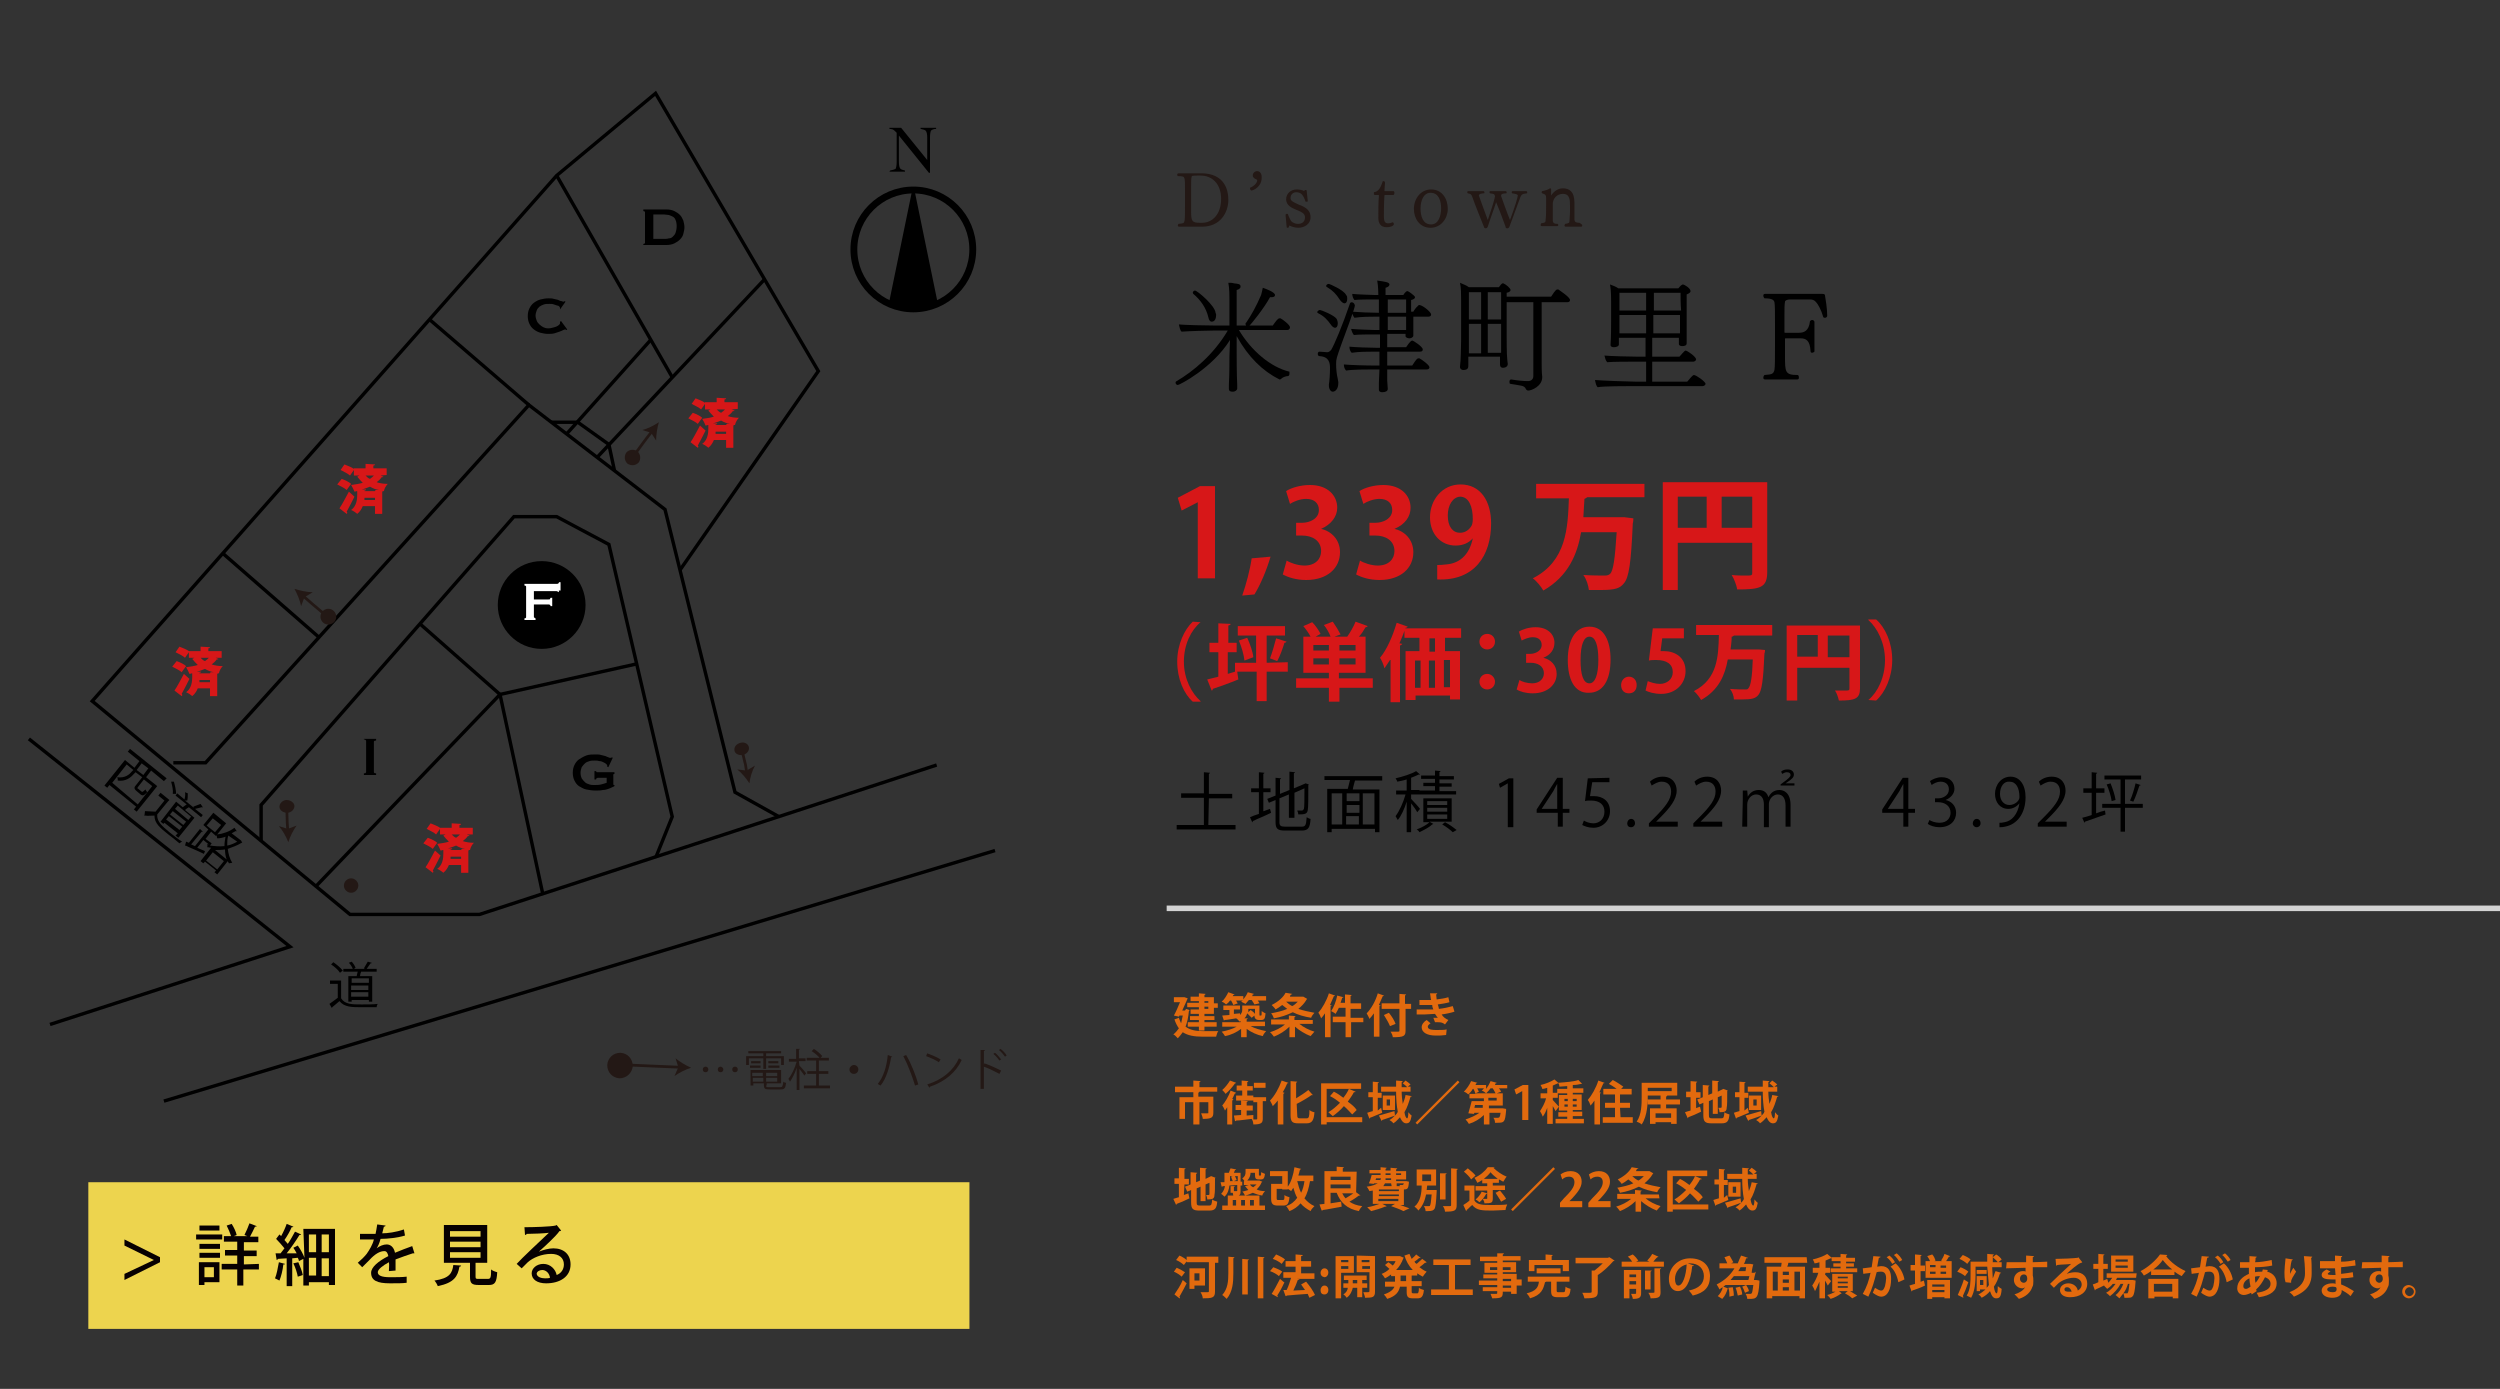 <?xml version="1.0" encoding="utf-8"?>
<!-- Generator: Adobe Illustrator 25.0.1, SVG Export Plug-In . SVG Version: 6.00 Build 0)  -->
<svg version="1.1" id="レイヤー_1" xmlns="http://www.w3.org/2000/svg" xmlns:xlink="http://www.w3.org/1999/xlink" x="0px"
	 y="0px" viewBox="0 0 450 250" style="enable-background:new 0 0 450 250;" xml:space="preserve">
<rect x="0" y="0" width="450" height="250" fill="#333333" stroke="none"/>
<style type="text/css">
	.st0{fill:none;}
	.st1{fill:#EDD44E;}
	.st2{fill:#070001;}
	.st3{fill:none;stroke:#D3D3D3;stroke-miterlimit:10;}
	.st4{fill:#231815;}
	.st5{fill:#D71718;}
	.st6{fill:none;stroke:#000000;stroke-width:0.617;stroke-miterlimit:10;}
	.st7{fill:none;stroke:#000000;stroke-width:1.233;stroke-miterlimit:10;}
	.st8{fill:#FFFFFF;}
	.st9{fill:#E26A0E;}
	.st10{fill:none;stroke:#231815;stroke-width:0.5;stroke-miterlimit:10;}
</style>
<g>
	<rect y="0" class="st0" width="450" height="250"/>
</g>
<rect x="15.9" y="212.8" class="st1" width="158.6" height="26.4"/>
<path class="st2" d="M28.8,226.3v0.9l-6.4,3.2v-1.1l5.3-2.5l0,0l-5.3-2.6v-1.1L28.8,226.3z"/>
<path class="st2" d="M40,222.2v0.9h-4.7v-0.9H40z M39.5,227.2v3.6h-2.7v0.5h-1v-4.1H39.5L39.5,227.2z M35.9,224.8v-0.9h3.7v0.9H35.9
	z M35.9,226.4v-0.9h3.7v0.9H35.9z M39.5,220.6v0.9h-3.6v-0.9H39.5z M38.5,228.1h-1.7v1.8h1.7V228.1z M46.6,227.5v1h-2.8v2.9h-1.1
	v-2.9h-2.8v-1h2.8V226h-2.2v-1h2.2v-1.5h-2.4v-1h1.3c-0.2-0.6-0.5-1.3-0.8-1.9l0.9-0.3c0.4,0.6,0.8,1.5,0.9,2l-0.5,0.2h2.4l-0.5-0.2
	c0.3-0.6,0.7-1.5,0.9-2.1l1.3,0.5c0,0.1-0.2,0.1-0.3,0.1c-0.2,0.5-0.6,1.2-0.9,1.8h1.5v1h-2.6v1.5h2.3v1h-2.3v1.5L46.6,227.5
	L46.6,227.5z"/>
<path class="st2" d="M51.3,227.5c0,0.1-0.1,0.1-0.3,0.1c-0.1,1-0.4,2.2-0.7,2.9c-0.2-0.1-0.6-0.3-0.8-0.4c0.3-0.7,0.5-1.8,0.7-2.9
	L51.3,227.5z M54.6,221.2h5.7v10.1h-1.1v-0.5h-3.6v0.6h-1v-4.8l-0.8,0.4c0-0.2-0.1-0.4-0.2-0.6l-1,0.1v5h-1v-5
	c-0.6,0-1.2,0.1-1.6,0.1c0,0.1-0.1,0.2-0.2,0.2l-0.2-1.2h0.9c0.2-0.3,0.5-0.6,0.7-0.9c-0.4-0.5-1-1.2-1.5-1.7l0.6-0.8l0.3,0.3
	c0.4-0.7,0.8-1.6,1-2.2l1.2,0.5c0,0.1-0.1,0.1-0.3,0.1c-0.3,0.7-0.8,1.6-1.3,2.3c0.2,0.2,0.4,0.5,0.6,0.7c0.5-0.7,0.9-1.5,1.3-2.2
	l1.1,0.5c0,0.1-0.2,0.1-0.3,0.1c-0.6,1-1.5,2.3-2.3,3.3h1.8c-0.2-0.4-0.4-0.7-0.6-1l0.8-0.4c0.5,0.7,1,1.6,1.2,2.2L54.6,221.2
	L54.6,221.2z M53.7,227.2c0.3,0.7,0.7,1.7,0.8,2.3c-0.3,0.1-0.5,0.2-0.9,0.3c-0.1-0.6-0.4-1.6-0.8-2.4L53.7,227.2z M56.9,222.2h-1.3
	v3.2h1.3V222.2z M55.6,226.4v3.2h1.3v-3.2H55.6z M59.2,225.4v-3.2h-1.3v3.2H59.2z M57.9,229.7h1.3v-3.2h-1.3V229.7z"/>
<path class="st2" d="M74.6,225.6C74.5,225.6,74.5,225.6,74.6,225.6c-0.1,0-0.2,0-0.3,0c-0.9,0.3-2.1,0.7-3.1,1.1c0,0.3,0,0.6,0,0.9
	c0,0.3,0,0.7,0,1.1l-1.2,0.1c0-0.5,0.1-1.2,0-1.6c-1.1,0.6-2,1.3-2,1.8c0,0.6,0.7,0.9,2.2,0.9c1.1,0,2.2,0,3-0.1v1.1
	c-0.7,0.1-1.7,0.1-3,0.1c-2.3,0-3.4-0.5-3.4-1.9c0-1,1.3-2.1,3.1-3c-0.1-0.5-0.3-0.9-0.7-0.9c-0.8,0-1.7,0.5-2.7,1.6
	c-0.3,0.3-0.8,0.8-1.3,1.3l-0.8-0.8c0.6-0.5,1.2-1.1,1.6-1.6c0.5-0.7,1.1-1.7,1.3-2.6h-0.6c-0.5,0-1.3,0-1.9,0v-1c0.7,0,1.6,0,2.1,0
	h0.7c0.1-0.5,0.2-1,0.3-1.7l1.5,0.2c0,0.1-0.1,0.2-0.3,0.2c-0.1,0.4-0.2,0.8-0.3,1.2c0.9,0,2.5-0.2,3.9-0.7l0.2,1.1
	c-1.3,0.4-3.1,0.6-4.4,0.6c-0.2,0.8-0.5,1.4-0.7,1.7l0,0c0.5-0.4,1.2-0.7,1.8-0.7c0.7,0,1.3,0.5,1.5,1.5c1-0.4,2.2-0.9,3.1-1.2
	L74.6,225.6z"/>
<path class="st2" d="M83,227.8c0,0.1-0.1,0.2-0.3,0.2c-0.3,1.7-0.9,2.9-3.9,3.5c-0.1-0.3-0.4-0.8-0.6-1c2.7-0.4,3.2-1.3,3.4-2.8
	L83,227.8z M85.6,229.8c0,0.4,0.1,0.4,0.6,0.4h1.6c0.5,0,0.6-0.2,0.6-1.7c0.2,0.2,0.7,0.4,1.1,0.5c-0.1,1.8-0.4,2.3-1.5,2.3h-1.8
	c-1.3,0-1.6-0.3-1.6-1.5v-2.5h-4.7v-6.8h7.8v6.8h-2.1V229.8L85.6,229.8z M81,221.6v1h5.5v-1H81z M81,223.5v1h5.5v-1H81z M81,225.4v1
	h5.5v-1H81z"/>
<path class="st2" d="M97,225.3c0.7-0.3,1.8-0.6,2.6-0.6c1.9,0,3.1,1.1,3.1,2.9c0,2.2-1.9,3.4-4.4,3.4c-1.6,0-2.6-0.7-2.6-1.8
	c0-0.9,0.9-1.7,2.1-1.7c1.3,0,2.2,1,2.4,2c0.8-0.3,1.3-1,1.3-1.9c0-1.2-0.9-1.9-2.3-1.9c-1.7,0-3.3,0.7-4.2,1.5
	c-0.3,0.3-0.8,0.8-1.1,1.1l-0.9-0.8c0.9-1,4.2-4.1,5.8-5.6c-0.6,0.1-2.9,0.2-4,0.2c0,0.1-0.2,0.2-0.3,0.2l-0.1-1.4
	c1.6,0,4.8-0.1,5.6-0.3l0.2-0.1l0.8,1c-0.1,0.1-0.2,0.1-0.3,0.1C100.1,222.5,98,224.4,97,225.3L97,225.3L97,225.3z M98.1,230.1
	c0.3,0,0.7,0,0.9-0.1c-0.1-0.8-0.7-1.4-1.4-1.4c-0.5,0-1,0.3-1,0.7C96.7,229.9,97.5,230.1,98.1,230.1z"/>
<line class="st3" x1="450" y1="163.5" x2="210" y2="163.5"/>
<g>
	<g>
		<path class="st4" d="M216.4,40.8h-4.2c-0.1,0-0.2-0.1-0.2-0.2c0-0.1,0.1-0.2,0.1-0.3c0.9-0.1,1-0.1,1.1-0.5
			c0.1-0.3,0.1-1.4,0.1-2.7v-2.6c0-1.4,0-2.1-0.1-2.4c-0.1-0.3-0.2-0.4-1.2-0.4c-0.1-0.1-0.1-0.2-0.1-0.3s0.1-0.2,0.2-0.2h4.2
			c2.9,0,4.8,1.6,4.8,4.8C221.1,38.2,219.7,40.8,216.4,40.8z M216.1,31.6h-0.6c-1,0-1,0.1-1,0.2c-0.1,0.4-0.1,0.8-0.1,1.9v4.4
			c0,1.7,0.2,2,1.5,2h0.5c1.8,0,3.4-1.5,3.4-4.3C219.8,33,218.1,31.6,216.1,31.6z"/>
		<path class="st4" d="M225.3,34.3c-0.1,0-0.3-0.1-0.3-0.4v-0.1c1-0.4,1.3-1.1,1.3-1.3c0-0.1-0.1-0.1-0.1-0.2
			c-0.3-0.1-0.7-0.3-0.7-0.7c0-0.5,0.4-0.8,0.8-0.8c0.5,0,0.8,0.5,0.8,1C227.2,33,226.4,34,225.3,34.3z"/>
		<path class="st4" d="M235.9,39.1c0,1.3-1.2,1.9-2.2,1.9c-0.6,0-1.2-0.2-1.6-0.4c0,0-0.1,0.1-0.1,0.3c-0.1,0.1-0.2,0.1-0.2,0.1
			s-0.2,0-0.2-0.1l-0.2-2.2c0-0.1,0.1-0.2,0.2-0.2c0.1,0,0.1,0,0.2,0c0.2,0.6,0.5,1.1,0.6,1.3c0.3,0.3,0.8,0.5,1.2,0.5
			c0.8,0,1.3-0.4,1.3-1.2c0-1.5-3.3-1.1-3.4-3.2l0,0c0-1.2,1-1.8,1.9-1.8c0.5,0,1,0.1,1.4,0.3v-0.1c0-0.1,0.1-0.1,0.2-0.1
			c0.1,0,0.2,0,0.2,0.1l0.2,1.9c0,0.1-0.1,0.1-0.2,0.1c-0.1,0-0.1,0-0.2,0c-0.4-1.2-0.8-1.7-1.7-1.7c-0.5,0-1,0.4-1,1l0,0
			c0,0.6,0.4,0.7,1.4,1.2C235.4,37.4,235.9,38.1,235.9,39.1z"/>
		<path class="st4" d="M249.6,40.9c-1.1,0-1.5-0.7-1.5-1.7c0-1.1,0-2.9,0.1-3.9c0-0.2,0-0.2-0.1-0.2h-0.7c-0.1-0.1-0.1-0.2-0.1-0.3
			s0-0.1,0-0.2l0.4-0.1c0.4-0.2,0.8-0.6,1.2-1.9c0.2,0,0.4,0,0.4,0.3l0,0l-0.1,1.4c0,0.1,0,0.1,0.1,0.1h1.5c0.1,0,0.2,0.1,0.2,0.3
			s-0.1,0.4-0.2,0.4h-1.5c-0.1,0-0.1,0.1-0.1,0.1c-0.1,1.4-0.1,2.8-0.1,3.8s0.3,1.2,0.8,1.2c0.3,0,0.5-0.1,0.8-0.2l0,0
			c0.1,0,0.2,0.3,0.2,0.3C250.9,40.7,250.2,40.9,249.6,40.9z"/>
		<path class="st4" d="M257.5,41c-2,0-3-1.7-3-3.4c0-1.8,1.2-3.5,3.1-3.5c2,0,3,1.7,3,3.5C260.6,39.3,259.4,41,257.5,41z
			 M257.5,34.7c-1.3,0-1.8,1.5-1.8,2.8c0,1.4,0.4,2.9,1.9,2.9c1.3,0,1.8-1.5,1.8-2.9C259.4,36.2,259,34.7,257.5,34.7z"/>
		<path class="st4" d="M273.7,35.4c-0.5,1.4-1.3,3.5-2,5.4c-0.1,0.2-0.2,0.3-0.4,0.3c-0.2,0-0.3-0.1-0.3-0.3c-0.4-1.1-1.1-3-1.7-4.4
			c-0.4,1.3-1,2.8-1.5,4.4c-0.1,0.2-0.2,0.3-0.4,0.3c-0.2,0-0.3-0.2-0.3-0.3c-0.6-1.5-1.7-4.2-2.1-5.4c-0.2-0.5-0.3-0.5-0.8-0.6
			c-0.1-0.1-0.1-0.2-0.1-0.2s0-0.2,0.2-0.2h2.7c0.1,0,0.2,0.1,0.2,0.2c0,0.1,0,0.2-0.1,0.2c-0.4,0-0.9,0.1-0.9,0.4l0,0
			c0.4,1.1,1.1,3.1,1.6,4.4c0.5-1.5,1.2-3.5,1.3-4.3c-0.1-0.4-0.2-0.4-0.9-0.5c-0.1-0.1-0.1-0.2-0.1-0.2c0-0.1,0-0.2,0.2-0.2h2.7
			c0.1,0,0.2,0.1,0.2,0.2c0,0.1,0,0.2-0.1,0.2c-0.5,0-0.9,0.1-0.9,0.4c0,0,0,0,0,0.1c0.4,1.1,1.1,3.1,1.6,4.3
			c0.9-2.4,1.4-4.1,1.4-4.4c0-0.2-0.3-0.3-1-0.4c-0.1-0.1-0.1-0.2-0.1-0.2c0-0.1,0.1-0.2,0.2-0.2h2.4c0.1,0,0.2,0.1,0.2,0.2
			s0,0.2-0.1,0.2C274,34.9,273.9,35,273.7,35.4z"/>
		<path class="st4" d="M284.8,40.6c0,0.1,0,0.2-0.2,0.2h-2.8c-0.1,0-0.2-0.1-0.2-0.2s0.1-0.2,0.1-0.3c0.7-0.1,0.8-0.2,0.8-0.5
			c0-0.6,0.1-1,0.1-1.8v-0.8c0-1.2,0-2.3-1.3-2.3c-1.1,0-1.8,0.9-1.8,1.8v1.5c0,0.6,0,1.2,0,1.6c0.1,0.4,0.3,0.5,0.9,0.5
			c0.1,0.1,0.1,0.2,0.1,0.2c0,0.1-0.1,0.2-0.2,0.2h-2.8c-0.1,0-0.2-0.1-0.2-0.2c0-0.1,0.1-0.2,0.1-0.3c0.7-0.1,0.8-0.2,0.8-0.5
			c0.1-0.8,0.1-1.6,0.1-2.8v-1.2c0-0.6-0.1-0.7-0.7-0.9c-0.1-0.1-0.1-0.1-0.1-0.2c0-0.1,0-0.1,0.1-0.2c0.6-0.1,1.1-0.3,1.4-0.5
			c0.2,0,0.2,0.1,0.2,0.3v1c0.5-0.8,1.3-1.3,2.1-1.3c1.1,0,2.1,0.5,2.1,2.6V38c0,0.6,0,1.2,0,1.6c0.1,0.4,0.3,0.5,0.9,0.5
			C284.8,40.4,284.8,40.5,284.8,40.6z"/>
	</g>
</g>
<g>
	<path d="M232.1,67.3c0,0.2-0.1,0.4-0.3,0.4s-0.8,0.1-1.2,0.5c-0.1,0.1-0.2,0.1-0.2,0.1h-0.1c-3-1.5-5.6-4-7.7-7.8v2.8
		c0,0.6,0,4.2,0.1,6c0,0.2,0,0.4,0,0.6c0,0.4-0.5,0.6-0.7,0.6c-0.1,0-0.1,0-0.2,0c-0.3,0-0.6-0.1-0.6-0.5l0,0c0,0,0-0.3,0-0.8
		c0.1-1.7,0.1-4.5,0.1-5.1l0.1-2.9c-3.2,5.1-9.1,8.1-9.4,8.1c-0.2,0-0.4-0.2-0.4-0.4c0-0.1,0-0.2,0.2-0.3c2.9-1.7,6.6-4.7,9.2-9.1
		h-2.6c-0.9,0-4.6,0.1-5.7,0.2c-0.3-0.2-0.4-0.9-0.5-1.3c1,0.1,4.8,0.2,6.7,0.2h2.4v-3.8c0-1.9,0-2.8-0.2-3.9c0.5,0,0.7,0,1,0.1
		c0.8,0.1,1.2,0.1,1.2,0.6c0,0.3-0.3,0.5-0.7,0.6v6.4h1.7c-0.1-0.1-0.1-0.2-0.1-0.3s0-0.2,0.1-0.2c0.9-1.3,1.9-3.1,2.7-5
		c0.1-0.4,0.2-0.7,0.3-1.3c0.6,0.2,2.2,0.8,2.2,1.3c0,0.4-0.5,0.4-0.7,0.4c-0.1,0-0.2,0-0.2,0c-1,1.9-3.5,5-3.7,5.1h4.2
		c0.5-0.7,0.9-1.3,1.2-1.3c0.1,0,0.1,0,0.2,0c0.4,0.2,1.7,1.2,1.7,1.6c0,0.2-0.1,0.5-0.5,0.5H223c2.2,3.7,5.7,6.7,9.1,7.5
		C232.1,67.1,232.1,67.2,232.1,67.3z M218.9,56.7c0,0.4-0.1,1.2-0.8,1.2c-0.3,0-0.5-0.3-0.6-0.8c-0.4-1.7-1.4-3.1-2.7-4.2
		c0,0-0.1-0.1-0.1-0.2c0-0.2,0.2-0.4,0.4-0.4c0.4,0,3.6,2.7,3.7,4C218.9,56.5,218.9,56.6,218.9,56.7z"/>
	<path d="M240.8,58.2c0,0.5-0.2,0.8-0.5,0.8c-0.2,0-0.5-0.2-0.7-0.5c-0.7-1-1.3-1.6-2.3-2.1c-0.1-0.1-0.2-0.1-0.2-0.2
		c0-0.2,0.3-0.4,0.5-0.4s2.5,0.9,3,1.6C240.7,57.6,240.8,57.9,240.8,58.2z M241.4,62.1c-0.8,2.3-0.9,2.5-0.9,3.4s0.1,1.9,0.3,2.7
		c0,0.2,0.1,0.4,0.1,0.7c0,1.2-0.6,1.6-1,1.6s-0.7-0.5-0.7-1.1c0-0.1,0-0.2,0-0.2c0.1-0.5,0.2-1.9,0.2-2.9c0-0.9-0.1-2.1-1.9-2.2
		c-0.2,0-0.3-0.2-0.3-0.4s0.1-0.4,0.3-0.4l0,0c0.5,0,1,0.1,1.4,0.1c0.3,0,0.5-0.2,0.7-0.4c0.6-1,2-4.3,3.4-8.4
		c0-0.1,0.2-0.2,0.3-0.2c0.2,0,0.5,0.2,0.5,0.4C244,54.9,244,55.1,241.4,62.1z M242.5,53.8c0,0.5-0.2,0.8-0.5,0.8
		c-0.2,0-0.5-0.2-0.8-0.6c-0.7-1.1-1.3-1.7-2.3-2.3c-0.1-0.1-0.2-0.1-0.2-0.2c0-0.2,0.2-0.4,0.5-0.4c0.1,0,2.7,1.1,3.1,2
		C242.5,53.3,242.5,53.5,242.5,53.8z M257.6,56.6c0,0.2-0.1,0.4-0.5,0.4h-2.7v0.5c0,0.4,0,1.6,0,2.2c0,0.1,0,0.6,0,0.7l0,0
		c0,0.3-0.4,0.5-0.7,0.5l0,0c-0.2,0-0.7-0.1-0.7-0.4v-0.4h-3.3v2.4h3.4c0.6-0.9,0.9-1.2,1.1-1.2c0.2,0,1.9,1.1,1.9,1.6
		c0,0.2-0.1,0.4-0.5,0.4h-5.9v2.5h4.5c0.7-1.1,0.9-1.3,1.1-1.3c0.1,0,0.1,0,0.2,0c0.4,0.2,1.8,1.2,1.8,1.6c0,0.2-0.1,0.4-0.5,0.4
		h-7.1c0,0.7,0,1.4,0,2c0,0.2,0.1,1.2,0.1,1.5c0,0.4-0.4,0.6-1,0.6c-0.3,0-0.6-0.1-0.6-0.5c0-0.1,0-0.8,0-1.2c0-0.7,0.1-1.6,0.1-2.4
		h-1.2c-1.1,0-3.6,0-4.8,0.2c-0.3-0.3-0.4-0.7-0.4-1.1c1,0.1,3.8,0.2,5.8,0.2h0.6c0-0.9,0-1.6,0-1.9v-0.6h-1.2c-0.9,0-2.5,0-3.8,0.2
		c-0.3-0.3-0.4-0.7-0.4-1.1c1,0.1,3.5,0.2,4.8,0.2h0.7v-2.4h-1.3c-0.7,0-2.6,0-3.4,0.1c-0.2-0.2-0.4-0.7-0.5-1.1
		c0.9,0.1,4,0.2,4.2,0.2h0.9V57h-0.7c-0.9,0-2.5,0-3.8,0.2c-0.2-0.2-0.4-0.8-0.5-1.1c1.1,0.1,3.6,0.2,4.8,0.2h0.1v-2.4h-1
		c-0.7,0-2.6,0-3.4,0.1c-0.2-0.2-0.4-0.7-0.4-1.1c0.8,0.1,3.9,0.2,4.1,0.2h0.6c0,0,0-1.6-0.2-2.6c1.4,0.2,2.2,0.3,2.2,0.7
		c0,0.1,0,0.4-0.7,0.6v1.3h3.2c0.1-0.2,0.5-0.7,0.7-0.7c0.1,0,0.4,0.1,1.2,0.8c0.1,0.1,0.2,0.2,0.2,0.3l0,0c0,0.2-0.2,0.4-0.7,0.5
		v2.1h0.4c0.1-0.2,0.5-0.8,0.9-1.1c0-0.1,0.1-0.1,0.2-0.1C256.2,55,257.6,56.2,257.6,56.6z M253.1,53.9h-3.3v2.4h3.3V53.9z
		 M249.8,57v2.4h3.3V57H249.8z"/>
	<path d="M282.6,54c0,0.2-0.1,0.4-0.5,0.4h-4.6v11c0,0.3,0,1.8,0.1,2.4v0.1c0,1.6-1.9,2.4-2.5,2.4c-0.2,0-0.3-0.1-0.4-0.2
		c-0.2-0.5-0.5-0.6-1-0.7c-0.4-0.1-1.3-0.2-1.8-0.3c-0.2,0-0.2-0.2-0.2-0.4c0-0.2,0.1-0.4,0.3-0.4l0,0c1.2,0.2,2.2,0.3,3.1,0.3
		c0.3,0,0.9-0.2,0.9-0.9V54.4h-4.8v6c0,0.3,0,3.5,0.1,4.2c0,0.2,0.1,0.9,0.1,0.9c0,0.4-0.3,0.7-0.9,0.7c-0.3,0-0.5-0.2-0.5-0.6
		s0-0.8,0-1v-0.4h-5.7v0.5c0,0.2,0,0.9,0,1.1c0,0.3,0,0.8-0.9,0.8c-0.4,0-0.6-0.3-0.6-0.5V66c0-0.3,0.1-0.9,0.1-1.1
		c0-0.3,0.1-2,0.1-3.6V54c0-1,0-2.2-0.2-3.1c0.7,0.3,1.2,0.5,1.6,0.8h5.4c0.2-0.3,0.5-0.7,0.7-0.7h0.1c0.5,0.2,1.3,0.9,1.3,1.2
		c0,0.2-0.2,0.4-0.7,0.5v0.7h8c0.2-0.3,0.8-1.3,1.1-1.3c0.1,0,0.1,0,0.2,0C280.9,52.4,282.6,53.5,282.6,54z M266.6,52.6h-2.2v4.9
		h2.2V52.6z M266.6,58.3h-2.2v3.1c0,0,0,0,0,2.2h2.2V58.3z M267.8,52.6v4.9h2.4v-4.9H267.8z M267.8,58.3v5.2h2.4v-5.2H267.8z"/>
	<path d="M307,69.1c0,0.2-0.3,0.4-0.5,0.4h-12.6c-0.8,0-5.5,0-6.3,0.2c-0.3-0.2-0.4-0.8-0.5-1.3c0.9,0.1,6.2,0.3,7.4,0.3h1.8v-3.6
		h-2.1c-0.8,0-4.1,0-4.9,0.1c-0.3-0.3-0.4-0.8-0.5-1.2c0.9,0.1,4.8,0.2,5.9,0.2h1.5v-3.4h-4.8V62c0,0.3-0.4,0.5-0.9,0.5
		c-0.3,0-0.6-0.1-0.6-0.4c0,0,0,0,0-0.1c0.1-1.2,0.1-3.6,0.1-4.1c0,0,0-3.4,0-3.7c0-1.7-0.1-2.4-0.2-3c0.5,0.2,1.1,0.4,1.5,0.7h10.8
		c0.2-0.2,0.4-0.5,0.6-0.6c0.1,0,0.1-0.1,0.2-0.1c0.3,0,1.4,0.7,1.4,1.2c0,0.2-0.2,0.4-0.7,0.6v4.5c0,0.5,0,2.5,0,3.3
		c0,0.1,0,0.8,0,0.9c0,0,0,0,0,0.1c0,0.4-0.4,0.5-0.8,0.5c-0.3,0-0.6-0.1-0.6-0.4v-1.1h-4.8v3.4h4.9c0.2-0.2,0.9-1.1,1.1-1.1
		c0.3,0,1.9,1.1,1.9,1.6c0,0.2-0.3,0.4-0.5,0.4h-7.4v3.6h6.3c0.5-0.6,1-1.2,1.2-1.2C305.3,67.5,307,68.7,307,69.1z M296.3,56.7h-4.8
		v1.9c0,0.1,0,0.7,0,1.4h4.8V56.7z M296.3,52.7h-4.8v3.2h4.8V52.7z M302.5,52.7h-4.8v3.2h4.9C302.5,54.8,302.5,53.6,302.5,52.7z
		 M297.6,56.7V60h4.8v-1.9v-1.4C302.4,56.7,297.6,56.7,297.6,56.7z"/>
	<path d="M328.5,57.2c-0.1,0-0.2,0-0.3-0.1c-0.4-1.4-1-2.4-1.3-2.7c-0.3-0.4-0.7-0.5-1.1-0.5h-3.6c-0.5,0-0.9,0.2-0.9,0.4
		c-0.1,0.6-0.1,1.2-0.1,2.7v2.7c0,0.2,0,0.2,0.2,0.2h2.4c0.9,0,1.8-0.3,2-2.1c0.1-0.1,0.2-0.2,0.4-0.2c0.2,0,0.3,0.1,0.4,0.3v5.4
		c-0.1,0.1-0.3,0.2-0.4,0.2c-0.2,0-0.3-0.1-0.3-0.3c-0.1-1.9-0.8-2.3-1.8-2.3h-2.6c-0.2,0-0.2,0-0.2,0.2V64c0,3,0,3.5,2.3,3.5
		c0.2,0.1,0.2,0.3,0.2,0.5s-0.1,0.3-0.3,0.3h-5.8c-0.2,0-0.3-0.1-0.3-0.3c0-0.2,0.1-0.4,0.2-0.5c1.4-0.1,1.6-0.2,1.8-0.9
		c0.1-0.5,0.1-2.2,0.1-4.3v-4.1c0-2.1,0-3.3-0.1-3.8c-0.1-0.4-0.4-0.7-1.8-0.7c-0.1-0.1-0.2-0.3-0.2-0.5s0.1-0.3,0.3-0.3H328
		c0.2,0,0.5,0,0.5,0.3c0.1,0.6,0.4,2.3,0.4,3.7C328.8,57.1,328.7,57.2,328.5,57.2z"/>
</g>
<g>
	<path class="st5" d="M216.1,112c-1.7,1.4-3,4-3,7.1s1.4,5.7,3,7.1v0.1h-1.4c-1.6-1.4-2.8-4.1-2.8-7.2s1.3-5.8,2.8-7.2L216.1,112
		L216.1,112z"/>
	<path class="st5" d="M231.8,119.2v1.7H228v5.3h-1.8v-5.3h-3.5l0.2,1.4c-1.7,0.7-3.4,1.3-4.6,1.7c0,0.2-0.1,0.3-0.2,0.3l-0.8-2
		c0.5-0.1,1.2-0.3,2-0.5v-4.4h-1.6v-1.7h1.6v-3.5l2.2,0.1c0,0.2-0.1,0.2-0.4,0.3v3.1h1.5v1.7H221v3.9l1.3-0.4v-1.6h3.8v-4.9h-3.3
		v-1.7h8.5v1.7H228v4.9L231.8,119.2L231.8,119.2z M224,118.9c-0.1-1-0.5-2.4-1-3.6l1.5-0.5c0.5,1.1,1,2.5,1.1,3.5L224,118.9z
		 M231.6,115.5c-0.1,0.1-0.2,0.2-0.4,0.2c-0.3,1-0.8,2.4-1.3,3.3l-1.3-0.5c0.4-1,0.8-2.5,1.1-3.6L231.6,115.5z"/>
	<path class="st5" d="M247.1,122.1v1.7h-6v2.5h-1.9v-2.5h-5.9v-1.7h5.9v-1h-4.6v-6.5h1.3c-0.3-0.6-0.8-1.3-1.3-1.9l1.6-0.7
		c0.6,0.6,1.2,1.5,1.5,2.1c-0.3,0.2-0.6,0.3-0.9,0.5h2.7c-0.2-0.6-0.7-1.5-1.2-2.1l1.6-0.6c0.5,0.7,1.1,1.7,1.4,2.3l-1.1,0.4h2.3
		c0.5-0.7,1.2-1.9,1.5-2.7l2.2,0.8c-0.1,0.1-0.2,0.2-0.4,0.2c-0.3,0.5-0.7,1.2-1.2,1.7h1.2v6.5H241v1
		C241,122.1,247.1,122.1,247.1,122.1z M239.2,117.1v-1h-2.8v1H239.2z M236.4,119.6h2.8v-1.1h-2.8V119.6z M244,117.1v-1h-2.9v1H244z
		 M244,119.6v-1.1h-2.9v1.1H244z"/>
	<path class="st5" d="M250.2,118.8c-0.3,0.5-0.7,1-1,1.5c-0.1-0.5-0.5-1.5-0.8-1.9c1.2-1.4,2.3-3.9,3-6.3l2,0.7
		c-0.1,0.1-0.2,0.2-0.4,0.2c-0.3,0.9-0.7,1.9-1.1,2.8l0.5,0.1c0,0.1-0.2,0.2-0.4,0.3v10.2h-1.7v-7.6
		C250.3,118.8,250.2,118.8,250.2,118.8z M263,114.8h-2.9v2.4h2.7v8.7H261v-0.7h-6.2v0.8H253v-8.8h2.5v-2.4h-2.7v-1.7H263V114.8z
		 M254.7,118.9v4.9h1v-4.9H254.7z M258.3,118.9h-1.1v4.9h1.1V118.9z M258.3,117.3v-2.4h-1v2.4H258.3z M261,123.7v-4.9h-1.1v4.9H261z
		"/>
	<path class="st5" d="M269.1,115.5c0,0.8-0.6,1.4-1.4,1.4s-1.4-0.6-1.4-1.4s0.6-1.4,1.4-1.4S269.1,114.7,269.1,115.5z M269.1,122.7
		c0,0.8-0.6,1.4-1.4,1.4s-1.4-0.6-1.4-1.4s0.6-1.4,1.4-1.4C268.5,121.3,269.1,122,269.1,122.7z"/>
</g>
<g>
	<path d="M217.5,148.5h4.9v0.8h-10.6v-0.8h4.9v-4.9h-4.1v-0.8h4.1V139l1.1,0.1c0,0.1-0.1,0.1-0.2,0.2v3.6h4.2v0.8h-4.2L217.5,148.5
		L217.5,148.5z"/>
	<path d="M227.2,146.1l1.4-0.5l0.2,0.7c-1.2,0.6-2.5,1.1-3.3,1.5c0,0.1,0,0.2-0.1,0.2l-0.4-0.9c0.4-0.2,1-0.4,1.6-0.6v-3.9h-1.4
		v-0.7h1.4V139l1,0.1c0,0.1-0.1,0.1-0.2,0.2v2.6h1.3v0.7h-1.3v3.5H227.2z M230.3,148c0,0.6,0.2,0.8,1,0.8h3c0.7,0,0.8-0.3,0.9-1.7
		c0.2,0.1,0.5,0.3,0.7,0.3c-0.1,1.6-0.4,2.1-1.6,2.1h-3c-1.3,0-1.7-0.3-1.7-1.5v-4l-1.2,0.5l-0.3-0.7l1.5-0.6V140l1,0.1
		c0,0.1-0.1,0.1-0.2,0.2v2.6l1.7-0.7v-3.3l1,0.1c0,0.1-0.1,0.1-0.2,0.2v2.7l1.9-0.8l0.2-0.1l0.6,0.2l-0.1,0.1c0,2.2,0,4.1-0.1,4.5
		c-0.1,0.7-0.5,0.8-1.7,0.8c0-0.2-0.1-0.5-0.2-0.7c0.3,0,0.7,0,0.8,0c0.2,0,0.3-0.1,0.4-0.3c0.1-0.3,0.1-1.7,0.1-3.7l-1.8,0.8v4.5
		h-1V143l-1.7,0.7L230.3,148L230.3,148z"/>
	<path d="M248.8,140.5H244h-0.1c-0.1,0.4-0.3,1-0.4,1.6h4.8v7.7h-0.8v-0.6h-7.8v0.6h-0.8V142h3.7c0.1-0.5,0.3-1.1,0.4-1.6h-4.6v-0.7
		h10.4L248.8,140.5L248.8,140.5z M239.7,142.8v5.6h1.9v-5.6H239.7z M244.7,144.2v-1.4h-2.3v1.4H244.7z M244.7,146.3v-1.4h-2.3v1.4
		H244.7z M242.3,146.9v1.5h2.3v-1.5H242.3z M247.4,148.4v-5.6h-2.1v5.6H247.4z"/>
	<path d="M254,143.8c0.4,0.4,1.4,1.5,1.6,1.8l-0.5,0.6c-0.2-0.4-0.7-1.1-1.1-1.6v5.2h-0.8v-5.5c-0.4,1.3-1,2.6-1.6,3.3
		c-0.1-0.2-0.3-0.5-0.4-0.7c0.7-0.9,1.4-2.5,1.8-3.9h-1.7v-0.7h1.9v-2c-0.6,0.2-1.2,0.3-1.7,0.4c0-0.2-0.2-0.4-0.3-0.6
		c1.3-0.3,2.9-0.8,3.7-1.3l0.7,0.6c-0.1,0-0.1,0.1-0.2,0c-0.4,0.2-0.9,0.4-1.4,0.6v2.2h1.5v0.1h2.8v-0.8h-2.1v-0.6h2.1v-0.7h-2.5
		v-0.6h2.5v-0.9l1,0.1c0,0.1-0.1,0.1-0.2,0.2v0.7h2.6v0.6h-2.6v0.7h2.2v0.6h-2.2v0.8h3v0.6h-6.6l0,0H254V143.8z M261.3,147.9h-4
		l0.7,0.4c0,0-0.1,0.1-0.2,0.1c-0.5,0.5-1.5,1-2.3,1.4c-0.1-0.2-0.3-0.4-0.5-0.5c0.8-0.3,1.8-0.8,2.3-1.3h-1.1v-4.3h5.1V147.9z
		 M256.9,144.2v0.7h3.6v-0.7H256.9z M256.9,145.4v0.7h3.6v-0.7H256.9z M256.9,146.6v0.8h3.6v-0.8H256.9z M261.5,149.8
		c-0.4-0.4-1.2-1-1.9-1.4l0.5-0.4c0.8,0.4,1.6,1,2.1,1.4L261.5,149.8z"/>
	<path d="M271.4,148.8V141l0,0l-1.4,0.8l-0.2-0.7l1.8-1h0.8v8.8h-1L271.4,148.8L271.4,148.8z"/>
	<path d="M281.3,148.8h-0.9v-2.5h-3.8v-0.6l3.7-5.7h1v5.6h1.2v0.7h-1.2L281.3,148.8L281.3,148.8z M277.5,145.6h2.8v-3.1
		c0-0.5,0-0.9,0-1.4l0,0c-0.3,0.5-0.5,0.9-0.7,1.3L277.5,145.6L277.5,145.6z"/>
	<path d="M289.7,140v0.8h-3.1l-0.4,2.5c0.2,0,0.4,0,0.7,0c1.6,0,2.9,0.9,2.9,2.7c0,1.7-1.3,3-3,3c-0.9,0-1.6-0.3-2-0.5l0.3-0.8
		c0.3,0.2,1,0.5,1.7,0.5c1.1,0,2-0.8,2-2.1c0-1.2-0.8-2-2.4-2c-0.5,0-0.8,0-1.1,0.1l0.5-4.1L289.7,140L289.7,140z"/>
	<path d="M292.9,148.2c0-0.4,0.3-0.8,0.7-0.8c0.4,0,0.7,0.3,0.7,0.8c0,0.4-0.3,0.7-0.7,0.7C293.1,148.9,292.9,148.6,292.9,148.2z"/>
	<path d="M302,148.8h-5.2v-0.6l0.9-0.9c2.1-2.1,3.1-3.4,3.1-4.8c0-0.9-0.4-1.8-1.7-1.8c-0.7,0-1.3,0.4-1.8,0.7l-0.3-0.7
		c0.5-0.5,1.3-0.9,2.3-0.9c1.8,0,2.5,1.3,2.5,2.5c0,1.6-1.2,3.1-3,4.9l-0.7,0.7l0,0h3.9L302,148.8L302,148.8z"/>
	<path d="M310,148.8h-5.2v-0.6l0.9-0.9c2.1-2.1,3.1-3.4,3.1-4.8c0-0.9-0.4-1.8-1.7-1.8c-0.7,0-1.3,0.4-1.8,0.7l-0.3-0.7
		c0.5-0.5,1.3-0.9,2.3-0.9c1.8,0,2.5,1.3,2.5,2.5c0,1.6-1.2,3.1-3,4.9l-0.7,0.7l0,0h3.9L310,148.8L310,148.8z"/>
	<path d="M372,148.8h-5.2v-0.6l0.9-0.9c2.1-2.1,3.1-3.4,3.1-4.8c0-0.9-0.4-1.8-1.7-1.8c-0.7,0-1.3,0.4-1.8,0.7l-0.3-0.7
		c0.5-0.5,1.3-0.9,2.3-0.9c1.8,0,2.5,1.3,2.5,2.5c0,1.6-1.2,3.1-3,4.9l-0.7,0.7l0,0h3.9L372,148.8L372,148.8z"/>
	<path d="M313.7,144c0-0.6,0-1.2,0-1.7h0.8l0.1,1.1l0,0c0.4-0.7,1-1.2,2-1.2c0.9,0,1.5,0.5,1.7,1.3l0,0c0.3-0.5,0.8-1.3,2-1.3
		c0.8,0,2,0.5,2,2.7v3.9h-0.9V145c0-1.3-0.5-2-1.4-2s-1.6,0.9-1.6,1.7v4.2h-0.9v-4.1c0-1-0.4-1.8-1.4-1.8c-0.9,0-1.6,0.9-1.6,1.8v4
		h-0.9L313.7,144L313.7,144z M320.5,141.5v-0.3l0.4-0.3c1.1-0.8,1.4-1.1,1.4-1.4c0-0.3-0.2-0.5-0.7-0.5c-0.3,0-0.6,0.2-0.8,0.3
		l-0.2-0.4c0.3-0.3,0.7-0.4,1.2-0.4c0.8,0,1.1,0.5,1.1,0.9c0,0.5-0.3,0.8-1.2,1.4l-0.3,0.2l0,0h1.6v0.4h-2.5V141.5z"/>
	<path d="M343.5,148.8h-0.9v-2.5h-3.8v-0.6l3.7-5.7h1v5.6h1.2v0.7h-1.2L343.5,148.8L343.5,148.8z M339.8,145.6h2.8v-3.1
		c0-0.5,0-0.9,0-1.4l0,0c-0.3,0.5-0.5,0.9-0.7,1.3L339.8,145.6L339.8,145.6z"/>
	<path d="M350.2,144c1,0.2,1.9,1,1.9,2.3c0,1.4-1,2.6-3,2.6c-0.9,0-1.7-0.3-2.1-0.6l0.3-0.7c0.3,0.2,1,0.5,1.8,0.5c1.5,0,2-1,2-1.8
		c0-1.3-1.1-1.9-2.2-1.9h-0.6v-0.7h0.6c0.8,0,1.9-0.5,1.9-1.6c0-0.8-0.5-1.4-1.5-1.4c-0.6,0-1.2,0.3-1.6,0.6l-0.3-0.7
		c0.4-0.3,1.2-0.7,2.1-0.7c1.6,0,2.3,1,2.3,2.1C351.8,142.8,351.2,143.6,350.2,144L350.2,144z"/>
	<path d="M355.1,148.2c0-0.4,0.3-0.8,0.7-0.8c0.4,0,0.7,0.3,0.7,0.8c0,0.4-0.3,0.7-0.7,0.7S355.1,148.6,355.1,148.2z"/>
	<path d="M363.5,144.6c-0.5,0.6-1.2,1-2,1c-1.5,0-2.4-1.2-2.4-2.7c0-1.6,1.1-3.1,2.8-3.1c1.6,0,2.7,1.4,2.7,3.7
		c0,2.9-1.5,4.9-3.7,5.3c-0.4,0.1-0.8,0.1-1,0.1v-0.8c0.2,0,0.5,0,0.9-0.1C362.1,147.8,363.2,146.6,363.5,144.6L363.5,144.6z
		 M360,142.9c0,1.2,0.7,2,1.7,2c0.9,0,1.8-0.7,1.8-1.4c0-1.7-0.6-2.8-1.8-2.8C360.7,140.6,360,141.6,360,142.9z"/>
	<path d="M377.3,142.6v3.8c0.5-0.2,1.1-0.4,1.6-0.5l0.1,0.7c-1.4,0.5-2.8,1-3.7,1.3c0,0.1-0.1,0.2-0.1,0.2l-0.4-0.9
		c0.5-0.1,1.1-0.3,1.7-0.5v-4H375v-0.8h1.5V139l1,0.1c0,0.1-0.1,0.1-0.2,0.2v2.6h1.5v0.8h-1.5V142.6z M385.7,144.7v0.7h-3.2v4.3
		h-0.8v-4.3h-3.3v-0.7h3.3v-4.4h-2.9v-0.7h6.6v0.7h-2.9v4.4H385.7z M380.1,144.2c-0.1-0.8-0.5-2.1-0.9-3l0.7-0.2
		c0.4,1,0.8,2.2,0.9,3L380.1,144.2z M385.3,141.3c0,0.1-0.1,0.1-0.2,0.1c-0.3,0.9-0.7,2.1-1.1,2.9l-0.6-0.2c0.4-0.8,0.8-2.2,1-3.1
		L385.3,141.3z"/>
</g>
<line class="st6" x1="179.1" y1="153.1" x2="29.5" y2="198.2"/>
<polyline class="st6" points="168.6,137.7 86.3,164.6 63,164.6 16.6,126.2 100.2,31.6 118,16.8 147.3,66.8 122.4,102.6 "/>
<polyline class="st6" points="31.2,137.3 37,137.3 95.2,72.9 119.7,91.7 132.3,142.6 140.2,147 "/>
<line class="st6" x1="40.1" y1="99.6" x2="57.4" y2="114.7"/>
<line class="st6" x1="95.2" y1="72.9" x2="77.3" y2="57.5"/>
<line class="st6" x1="137.6" y1="50.3" x2="107.5" y2="82.3"/>
<line class="st6" x1="100.2" y1="31.6" x2="121" y2="67.9"/>
<line class="st6" x1="117.2" y1="61.1" x2="102" y2="78.1"/>
<polyline class="st6" points="99.2,76 104,76 109.6,80 110.6,84.7 "/>
<polyline class="st6" points="47,151.4 47,144.9 92.5,93 100.2,93 109.6,98 121,147 118.1,154.2 "/>
<polyline class="st6" points="56.9,159.5 90,125 114.6,119.5 "/>
<polyline class="st6" points="75.6,112.3 90,125 97.7,160.9 "/>
<g>
	<g>
		<path d="M160.2,30.7c0.5-0.1,0.8-0.2,1-0.3c0.1-0.2,0.2-0.6,0.2-1.2v-5.3l-0.2-0.2c-0.2-0.2-0.3-0.3-0.5-0.4
			c-0.1,0-0.3-0.1-0.6-0.1V23h2.1l4.7,5.8v-4c0-0.7-0.1-1.1-0.3-1.3c-0.1-0.1-0.4-0.2-0.9-0.3V23h2.8v0.2c-0.5,0-0.8,0.2-0.9,0.3
			s-0.2,0.6-0.2,1.2v6.4h-0.2l-5.4-6.7v4.7c0,0.7,0.1,1.1,0.3,1.3c0.1,0.1,0.4,0.2,0.8,0.3v0.2h-2.8L160.2,30.7L160.2,30.7z"/>
	</g>
</g>
<g>
	<path d="M168.8,54.6l-4.2-20.4c-0.1,0-0.1,0-0.2,0s-0.1,0-0.2,0L160,54.6c1.3,0.6,2.8,0.9,4.4,0.9C166,55.5,167.4,55.2,168.8,54.6z
		"/>
	<circle class="st7" cx="164.4" cy="44.9" r="10.7"/>
</g>
<g>
	<g>
		<path class="st5" d="M61.5,86.2c0.6,0.2,1.4,0.6,1.7,0.9l-0.8,1.1c-0.3-0.3-1.1-0.7-1.7-1L61.5,86.2z M61.1,91.5
			c0.5-0.7,1.1-1.9,1.7-3l1,0.9c-0.5,1-1,2-1.4,2.7c0.1,0.1,0.1,0.1,0.1,0.2s0,0.1-0.1,0.2L61.1,91.5z M68.5,85.6l0.5,0.2
			c0,0.1-0.1,0.1-0.3,0.1c-0.2,0.3-0.5,0.6-0.9,0.9c0.6,0.2,1.3,0.3,2,0.3c-0.3,0.3-0.6,0.8-0.7,1.3H69c0,0-0.1,0-0.2,0.1v4h-1.3
			v-1.4h-2.2c-0.2,0.5-0.5,1-1,1.4c-0.2-0.2-0.8-0.6-1.1-0.7c1-0.7,1.1-2,1.1-2.7v-0.7c-0.2,0-0.3,0.1-0.5,0.1
			c-0.1-0.3-0.4-0.9-0.6-1.2c0.7-0.1,1.5-0.2,2.1-0.4c-0.3-0.3-0.7-0.7-1-1.1l0.4-0.2h-1v-1l-0.7,1c-0.3-0.3-1.1-0.7-1.7-1l0.7-1
			c0.5,0.2,1.3,0.5,1.7,0.8v-0.1h2.1v-0.8l1.7,0.1c0,0.1-0.1,0.2-0.3,0.2v0.5h2.4v1.2L68.5,85.6L68.5,85.6z M67.6,88.2h0.6
			c-0.6-0.1-1.1-0.3-1.6-0.6c-0.5,0.2-1,0.4-1.5,0.5h0.8c0,0.1-0.1,0.2-0.3,0.2v0.1h1.9L67.6,88.2L67.6,88.2z M65.6,89.6
			c0,0.1,0,0.2,0,0.4h1.9v-0.4H65.6z M65.8,85.6c0.3,0.3,0.5,0.5,0.8,0.6c0.3-0.2,0.5-0.4,0.7-0.6H65.8z"/>
	</g>
</g>
<g>
	<path d="M100.8,55.5L100.8,55.5C100.8,55.4,100.8,55.4,100.8,55.5c0-0.1,0-0.2-0.1-0.3s-0.2-0.2-0.4-0.2c-0.2-0.1-0.4-0.1-0.6-0.2
		c-0.2-0.1-0.5-0.1-0.8-0.1c-0.4,0-0.7,0-1,0.1s-0.5,0.2-0.8,0.4c-0.2,0.2-0.4,0.4-0.5,0.7s-0.2,0.6-0.2,0.9s0.1,0.7,0.2,0.9
		c0.1,0.3,0.3,0.5,0.5,0.7s0.5,0.4,0.7,0.5s0.5,0.2,0.8,0.2s0.5,0,0.8-0.1s0.5-0.1,0.7-0.2c0.2-0.1,0.4-0.2,0.5-0.3s0.2-0.2,0.2-0.3
		V58c0-0.1,0-0.1,0-0.1l0.2-0.1l1.1,1.5l-0.1,0.1c-0.1,0-0.2-0.1-0.2-0.1c-0.1,0-0.2,0-0.4,0.1c-0.2,0.1-0.4,0.2-0.7,0.3
		c-0.3,0.1-0.6,0.2-0.9,0.3c-0.4,0.1-0.8,0.1-1.2,0.1c-0.4,0-0.9-0.1-1.3-0.2c-0.4-0.1-0.8-0.3-1.2-0.6s-0.6-0.6-0.8-1
		c-0.2-0.4-0.3-0.9-0.3-1.4s0.1-1,0.3-1.4c0.2-0.4,0.5-0.8,0.8-1c0.4-0.3,0.8-0.5,1.2-0.6s0.9-0.2,1.4-0.2c0.4,0,0.7,0,1,0.1
		s0.6,0.1,0.8,0.2c0.2,0.1,0.4,0.2,0.6,0.2c0.2,0.1,0.3,0.1,0.3,0.1h0.1l0.1-0.1l0.2,0.1l-1,1.4L100.8,55.5z"/>
</g>
<g>
	<path d="M115.8,43.9c0.2,0,0.3-0.1,0.3-0.2v-5.5c0-0.1-0.1-0.2-0.3-0.2v-0.3h4.1c0.6,0,1.1,0.1,1.5,0.3s0.7,0.4,1,0.7
		s0.4,0.6,0.6,1c0.1,0.4,0.2,0.8,0.2,1.2s-0.1,0.8-0.2,1.2s-0.3,0.7-0.6,1c-0.3,0.3-0.6,0.5-1,0.7s-0.9,0.3-1.5,0.3h-4.1V43.9z
		 M119.5,43c0.3,0,0.6,0,0.9-0.1c0.3,0,0.5-0.1,0.7-0.3s0.4-0.4,0.5-0.7s0.2-0.7,0.2-1.2s-0.1-0.9-0.2-1.1c-0.1-0.3-0.3-0.5-0.5-0.6
		s-0.4-0.2-0.7-0.3c-0.3,0-0.6-0.1-0.9-0.1h-1.9V43H119.5z"/>
</g>
<circle cx="97.5" cy="108.9" r="7.9"/>
<g>
	<path class="st8" d="M100.6,106.6C100.6,106.6,100.6,106.5,100.6,106.6c-0.2-0.1-0.3-0.2-0.5-0.2h-4v1.5h2.6c0.2,0,0.3,0,0.3-0.1
		s0.1-0.1,0.1-0.2h0.3v1.5h-0.3c0-0.1,0-0.1-0.1-0.2s-0.1-0.1-0.3-0.1h-2.6v2.2c0,0.1,0,0.1,0.1,0.2c0.1,0,0.1,0.1,0.2,0.1v0.3h-2
		v-0.3c0.2,0,0.3-0.1,0.3-0.2v-5.5c0-0.1-0.1-0.2-0.3-0.2v-0.3h5.7c0.2,0,0.3,0,0.4-0.1c0.1,0,0.1-0.1,0.1-0.2h0.3v1.5h-0.3
		C100.6,106.3,100.6,106.6,100.6,106.6z"/>
</g>
<g>
	<path d="M109.5,138.1l-0.2-0.1c0-0.1,0-0.2,0-0.2c0-0.1-0.1-0.2-0.2-0.3s-0.3-0.2-0.5-0.3s-0.4-0.2-0.7-0.2
		c-0.3-0.1-0.5-0.1-0.8-0.1c-0.4,0-0.7,0-1,0.1s-0.6,0.2-0.8,0.4c-0.2,0.2-0.4,0.4-0.6,0.7c-0.1,0.3-0.2,0.6-0.2,1s0.1,0.8,0.2,1
		c0.2,0.3,0.4,0.5,0.6,0.7s0.5,0.3,0.8,0.4c0.3,0.1,0.6,0.1,0.9,0.1c0.4,0,0.8,0,1.2-0.1c0.4-0.1,0.7-0.2,1-0.3V140h-1.5
		c-0.1,0-0.2,0-0.3,0.1c-0.1,0-0.1,0.1-0.1,0.2H107v-1.5h0.3c0,0.1,0.1,0.2,0.1,0.2c0.1,0,0.2,0,0.3,0h2.9v0.3
		c-0.1,0-0.1,0.1-0.2,0.1s0,0.1,0,0.2v1.4c0,0.1,0,0.1,0,0.2s0.1,0.1,0.2,0.1v0.2c-0.1,0.1-0.2,0.1-0.4,0.2
		c-0.2,0.1-0.4,0.2-0.7,0.3s-0.6,0.2-1,0.2c-0.4,0.1-0.8,0.1-1.3,0.1c-0.6,0-1.2-0.1-1.7-0.2c-0.5-0.1-0.9-0.4-1.3-0.6
		c-0.4-0.3-0.6-0.6-0.8-1c-0.2-0.4-0.3-0.9-0.3-1.4s0.1-1,0.3-1.4c0.2-0.4,0.5-0.8,0.8-1s0.8-0.5,1.3-0.7s1.1-0.2,1.7-0.2
		c0.4,0,0.7,0,1,0.1s0.5,0.1,0.8,0.2c0.2,0.1,0.4,0.2,0.5,0.2c0.1,0.1,0.2,0.1,0.3,0.1c0.1,0,0.1,0,0.2,0s0.1,0,0.1-0.1l0.2,0.1
		L109.5,138.1z"/>
</g>
<g>
	<path d="M65.5,139.2c0.2,0,0.3,0,0.3-0.1c0.1,0,0.1-0.1,0.1-0.2v-5.5c0-0.1,0-0.1-0.1-0.2s-0.2-0.1-0.3-0.1V133h2.2v0.3
		c-0.3,0-0.4,0.1-0.4,0.2v5.5c0,0.1,0.1,0.2,0.4,0.2v0.3h-2.2V139.2z"/>
</g>
<g>
	<path class="st9" d="M213.5,181.6l0.6,0.2c0,0.1,0,0.1-0.1,0.2c-0.1,1.1-0.3,2-0.6,2.8c0.8,0.6,1.8,0.8,3.1,0.8c0.5,0,2.2,0,2.8,0
		c-0.2,0.2-0.3,0.7-0.4,1h-2.5c-1.4,0-2.6-0.2-3.5-0.8c-0.3,0.4-0.6,0.8-0.9,1.1c-0.2-0.2-0.5-0.6-0.8-0.7c0.4-0.3,0.7-0.7,1-1.1
		c-0.3-0.4-0.6-1-0.8-1.6l0.8-0.3c0.1,0.4,0.3,0.7,0.4,1c0.1-0.4,0.2-0.9,0.3-1.4h-0.6l-0.1,0.2l-0.9-0.2c0.4-0.7,0.8-1.7,1.1-2.4
		h-1.1v-0.9h1.7h0.2l0.6,0.2c0,0-0.1,0.1-0.1,0.2c-0.2,0.5-0.6,1.3-0.9,2h0.5L213.5,181.6z M215.8,180.5v-0.3h-1.5v-0.8h1.5v-0.6
		l1.2,0.1c0,0.1-0.1,0.1-0.2,0.2v0.4h1.7v1.1h0.7v0.8h-0.7v1.1h-1.7v0.4h1.8v0.7h-1.8v0.4h2.2v0.8h-2.2v0.7h-1v-0.7h-2V184h2v-0.4
		h-1.6v-0.7h1.6v-0.4h-1.5v-0.8h1.5v-0.4h-2.1v-0.8L215.8,180.5L215.8,180.5z M217.5,180.2h-0.7v0.3h0.7V180.2z M217.5,181.6v-0.4
		h-0.7v0.4H217.5z"/>
	<path class="st9" d="M227.8,184.7h-2.7c0.7,0.4,1.8,0.7,2.8,0.9c-0.2,0.2-0.5,0.6-0.6,0.9c-1-0.2-2.1-0.7-2.9-1.3v1.5h-1v-1.5
		c-0.8,0.6-1.8,1.1-2.9,1.3c-0.1-0.2-0.4-0.6-0.6-0.8c1-0.2,2-0.5,2.7-0.9H220V184h3.3v-0.2c-0.1,0-0.1,0-0.2,0.1
		c-0.1-0.2-0.4-0.5-0.6-0.6c-0.8,0.1-1.6,0.3-2.1,0.3c0,0.1-0.1,0.1-0.1,0.1l-0.3-0.9c0.4,0,0.8-0.1,1.3-0.1v-0.9h-1.1V181h3v0.7
		h-1.1v0.8l1.1-0.1v0.3c0.3-0.3,0.4-0.6,0.4-0.9V181h3.1v1.5c0,0.3,0,0.3,0.1,0.3c0.2,0,0.2,0,0.2,0c0.1,0,0.1-0.2,0.1-0.8
		c0.2,0.1,0.4,0.3,0.7,0.4c-0.1,0.8-0.1,1.2-0.8,1.2h-0.4c-0.7,0-0.8-0.5-0.8-0.8l-0.5,0.4c-0.2-0.2-0.5-0.5-0.8-0.8
		c-0.1,0.3-0.2,0.6-0.5,0.9h0.6c0,0.1-0.1,0.1-0.2,0.2v0.4h3.3v0.8L227.8,184.7L227.8,184.7z M222,180.9c-0.1-0.2-0.2-0.5-0.4-0.8
		h-0.2c-0.2,0.3-0.4,0.5-0.7,0.7c-0.2-0.2-0.5-0.4-0.8-0.5c0.5-0.4,0.9-1.1,1.2-1.7l1.1,0.4c0,0.1-0.1,0.1-0.2,0.1l-0.1,0.2h1.9v0.6
		c0.3-0.4,0.6-0.8,0.8-1.3l1.1,0.3c0,0.1-0.1,0.1-0.2,0.1l-0.1,0.3h2.5v0.8h-1.5c0.1,0.2,0.3,0.4,0.3,0.5l-0.9,0.2
		c-0.1-0.2-0.3-0.5-0.5-0.8h-0.5c-0.2,0.2-0.4,0.5-0.6,0.7c-0.2-0.1-0.6-0.3-0.8-0.4c0.1-0.1,0.2-0.1,0.3-0.2h-1.2
		c0.1,0.2,0.2,0.4,0.3,0.5L222,180.9z M225.9,181.6h-1.2c0,0.3,0,0.4,0,0.6l0.4-0.4c0.3,0.2,0.6,0.4,0.8,0.7V181.6z"/>
	<path class="st9" d="M236.4,184.3h-2.5c0.7,0.6,1.7,1.1,2.7,1.4c-0.2,0.2-0.5,0.6-0.7,0.8c-1-0.4-2-1-2.8-1.7v1.9h-1v-1.9
		c-0.8,0.8-1.8,1.4-2.8,1.8c-0.2-0.2-0.4-0.6-0.7-0.8c1-0.3,2-0.8,2.7-1.4h-2.5v-0.9h3.2v-0.7l1.2,0.1c0,0.1-0.1,0.1-0.2,0.2v0.5
		h3.3v0.7L236.4,184.3L236.4,184.3z M234.6,179.4l0.7,0.4l-0.1,0.1c-0.4,0.7-0.9,1.2-1.5,1.7c0.9,0.3,1.8,0.5,2.9,0.7
		c-0.2,0.2-0.5,0.6-0.6,0.9c-1.2-0.2-2.3-0.5-3.3-1c-1,0.5-2.2,0.9-3.4,1.1c-0.1-0.3-0.3-0.7-0.5-0.9c1-0.2,2-0.4,2.9-0.8
		c-0.3-0.2-0.6-0.5-0.9-0.7c-0.4,0.3-0.8,0.6-1.2,0.8c-0.1-0.2-0.5-0.6-0.7-0.8c1.2-0.6,2.1-1.4,2.5-2.2l1.2,0.2
		c0,0.1-0.1,0.1-0.2,0.1c-0.1,0.1-0.2,0.2-0.2,0.4h2.2H234.6z M231.5,180.3c0.3,0.3,0.7,0.6,1.1,0.8c0.4-0.2,0.7-0.5,1-0.8H231.5z"
		/>
	<path class="st9" d="M240.3,179.2c0,0.1-0.1,0.1-0.2,0.1c-0.2,0.5-0.5,1.1-0.7,1.6l0.3,0.1c0,0.1-0.1,0.1-0.2,0.1v5.6h-1v-4.3
		c-0.2,0.3-0.5,0.7-0.7,0.9c-0.1-0.3-0.3-0.8-0.5-1c0.7-0.8,1.5-2.2,1.9-3.5L240.3,179.2z M245.4,183v1h-2.2v2.7h-1V184h-2.3v-1h2.3
		v-1.6H241c-0.2,0.4-0.4,0.8-0.6,1.1c-0.2-0.2-0.6-0.4-0.8-0.5c0.5-0.7,0.9-1.8,1.1-2.8l1.1,0.3c0,0.1-0.1,0.1-0.2,0.1
		c-0.1,0.3-0.2,0.6-0.3,0.9h0.8V179l1.2,0.1c0,0.1-0.1,0.1-0.2,0.2v1.3h1.9v1h-1.9v1.6h2.3L245.4,183L245.4,183z"/>
	<path class="st9" d="M247.3,182.4c-0.3,0.4-0.5,0.7-0.8,1c-0.1-0.3-0.4-0.8-0.5-1c0.8-0.8,1.6-2.2,2-3.6l1.1,0.4
		c0,0.1-0.1,0.1-0.2,0.1c-0.2,0.5-0.5,1.1-0.7,1.6l0.3,0.1c0,0.1-0.1,0.1-0.2,0.1v5.5h-1L247.3,182.4L247.3,182.4z M254,180.6v1h-1
		v3.9c0,1-0.3,1.2-2.3,1.2c0-0.3-0.2-0.7-0.4-1c0.4,0,0.8,0,1,0c0.6,0,0.6,0,0.6-0.2v-3.9h-3.2v-1h3.2v-1.7l1.2,0.1
		c0,0.1-0.1,0.1-0.2,0.2v1.5h1.1L254,180.6L254,180.6z M250.2,184.7c-0.2-0.5-0.7-1.4-1.1-2l0.9-0.4c0.5,0.6,1,1.4,1.2,2
		L250.2,184.7z"/>
	<path class="st9" d="M261.8,182.1c-0.6,0.2-1.5,0.4-2.3,0.5c0.2,0.4,0.7,0.8,1.2,1l-0.6,0.8c-0.4-0.3-0.6-0.4-1.3-0.4
		c-0.2,0-0.3,0-0.5,0l-0.3-0.8c0.1,0,0.2,0,0.4,0s0.3,0,0.4,0c-0.1-0.1-0.3-0.4-0.5-0.7c-0.6,0-1.3,0.1-1.8,0.1c-0.4,0-1,0-1.5,0
		v-0.9c0.3,0,0.7,0,1.1,0c0.6,0,1.3,0,1.9,0c-0.1-0.2-0.2-0.5-0.2-0.8c-0.3,0-0.6,0-1,0c-0.5,0-0.9,0-1.3,0V180c0.4,0,0.9,0,1.3,0
		c0.3,0,0.6,0,0.8,0c-0.1-0.3-0.1-0.8-0.2-1.2h1.3c0,0.1-0.1,0.2-0.2,0.2c0,0.3,0.1,0.6,0.1,0.9c0.7-0.1,1.5-0.2,2.1-0.4l0.2,0.9
		c-0.7,0.2-1.4,0.3-2.1,0.4c0.1,0.3,0.2,0.6,0.2,0.8c0.9-0.1,1.8-0.3,2.5-0.5L261.8,182.1z M260.3,186.3c-0.3,0-0.7,0.1-1.3,0.1
		c-0.2,0-0.4,0-0.6,0c-1.4,0-2.5-0.5-2.5-1.5c0-0.5,0.4-1,0.9-1.3l0.7,0.6c-0.3,0.2-0.5,0.4-0.5,0.6c0,0.6,1,0.6,1.6,0.6
		s1.4,0,1.8-0.1L260.3,186.3z"/>
	<path class="st9" d="M219.1,195.5v1h-3.3l0,0h0.1c0,0.1-0.1,0.1-0.2,0.2v0.7h2.7v2.9c0,0.9-0.4,1.1-1.9,1.1c0-0.3-0.2-0.7-0.3-1
		c0.4,0,0.9,0,1.1,0s0.2,0,0.2-0.1v-1.9h-1.6v4h-1.1v-4h-1.5v3h-1v-3.9h2.5v-0.9h-3.3v-1h3.3v-1.1l1.3,0.1c0,0.1-0.1,0.1-0.2,0.2
		v0.9h3.2V195.5z"/>
	<path class="st9" d="M222.5,194.9c0,0.1-0.1,0.1-0.2,0.1c-0.4,0.6-1.1,1.4-1.7,1.9c-0.1-0.2-0.4-0.5-0.6-0.7
		c0.5-0.4,1.1-1.2,1.4-1.7L222.5,194.9z M220.9,199.3c-0.1,0.2-0.3,0.4-0.4,0.6c-0.1-0.2-0.3-0.7-0.5-0.9c0.5-0.6,1.2-1.7,1.5-2.7
		l1,0.4c0,0.1-0.1,0.1-0.2,0.1c-0.2,0.3-0.3,0.7-0.5,1l0.2,0.1c0,0.1-0.1,0.1-0.2,0.2v4.3h-0.9L220.9,199.3L220.9,199.3z
		 M227.9,197.3v0.9h-0.6v3.1c0,0.8-0.2,1.1-1.7,1.1c0-0.3-0.1-0.7-0.3-1c-1.1,0.1-2.1,0.3-2.8,0.3c0,0.1-0.1,0.1-0.2,0.1l-0.2-1
		c0.4,0,0.8-0.1,1.3-0.1v-0.9h-1v-0.9h1v-0.8l1.2,0.1c0,0.1-0.1,0.1-0.2,0.2v0.6h1.1v0.9h-1.1v0.9l1.2-0.1v0.8h0.4
		c0.2,0,0.3,0,0.3-0.1v-3h-0.7v-0.9h2.3V197.3z M222.5,195.4h1v-0.9l1.2,0.1c0,0.1-0.1,0.1-0.2,0.2v0.7h1v0.8h-1v0.9h1.1v0.9h-3.1
		v-0.9h1.1v-0.9h-1v-0.9L222.5,195.4L222.5,195.4z M227.8,194.9v0.9h-2.1v-0.9H227.8z"/>
	<path class="st9" d="M230,202.4v-4.3c-0.3,0.4-0.6,0.7-0.9,1c-0.1-0.3-0.4-0.8-0.5-1c0.8-0.8,1.6-2.2,2.1-3.6l1.2,0.4
		c0,0.1-0.1,0.1-0.2,0.1c-0.2,0.5-0.5,1.1-0.8,1.6l0.3,0.1c0,0.1-0.1,0.1-0.2,0.2v5.5H230z M233.5,200.7c0,0.5,0.1,0.6,0.5,0.6h1.2
		c0.4,0,0.5-0.3,0.5-1.5c0.2,0.2,0.7,0.4,0.9,0.4c-0.1,1.4-0.4,2-1.4,2h-1.5c-1.1,0-1.4-0.3-1.4-1.5v-6.1l1.2,0.1
		c0,0.1-0.1,0.1-0.2,0.2v2.8c0.8-0.5,1.6-1,2.2-1.5l0.8,0.9c0,0-0.1,0.1-0.2,0c-0.7,0.5-1.7,1.1-2.7,1.6L233.5,200.7L233.5,200.7z"
		/>
	<path class="st9" d="M245.2,201v1h-6.4v0.4h-1V195h7.2v1h-6.2v5.1h6.4V201z M240.1,196.5c0.6,0.3,1.2,0.7,1.7,1.1
		c0.4-0.5,0.8-1.1,1-1.6c0.4,0.2,0.8,0.3,1.2,0.5c0,0.1-0.1,0.1-0.3,0.1c-0.3,0.6-0.7,1.1-1.1,1.7c0.7,0.5,1.3,1,1.6,1.5l-0.8,0.8
		c-0.4-0.4-0.9-1-1.5-1.5c-0.6,0.7-1.3,1.3-2,1.8c-0.2-0.2-0.6-0.5-0.8-0.7c0.7-0.4,1.4-1,2.1-1.7c-0.6-0.5-1.2-0.9-1.8-1.2
		L240.1,196.5z"/>
	<path class="st9" d="M248.6,199.4l0.2,0.9c-0.8,0.3-1.6,0.7-2.2,0.9c0,0.1-0.1,0.1-0.1,0.2l-0.4-1.1c0.3-0.1,0.6-0.2,1-0.3v-2.5
		h-0.8v-0.9h0.8v-1.9l1.1,0.1c0,0.1-0.1,0.1-0.2,0.2v1.7h0.7v0.9H248v2.3L248.6,199.4z M252.3,196.5c0,0.8,0.1,1.5,0.2,2.2
		c0.2-0.5,0.4-1,0.5-1.6l1.1,0.2c0,0.1-0.1,0.1-0.2,0.1c-0.3,1-0.6,2-1.1,2.8c0.1,0.7,0.3,1.1,0.5,1.1c0.1,0,0.2-0.4,0.2-1.1
		c0.2,0.2,0.4,0.5,0.6,0.6c-0.2,1.1-0.4,1.4-1,1.4c-0.2,0-0.7-0.1-1.1-1.1c-0.4,0.4-0.7,0.8-1.2,1.1c-0.1-0.2-0.5-0.5-0.7-0.6
		c0.4-0.2,0.7-0.5,1-0.8c-0.8,0.3-1.7,0.6-2.3,0.8c0,0.1-0.1,0.1-0.1,0.2l-0.5-1c0.7-0.2,1.8-0.5,2.8-0.8l0.1,0.8
		c0.2-0.2,0.4-0.4,0.5-0.7c-0.2-1-0.3-2.3-0.3-3.6h-2.7v-0.9h2.7c0-0.4,0-0.8,0-1.1l1.2,0.1c0,0.1-0.1,0.1-0.2,0.2
		c0,0.3,0,0.6,0,0.9h1c-0.2-0.2-0.5-0.5-0.8-0.7l0.5-0.5c0.3,0.2,0.7,0.5,0.9,0.7l-0.5,0.4h0.5v0.9L252.3,196.5L252.3,196.5z
		 M248.9,197.2h2.2v2.6h-2.2V197.2z M250.2,199v-1.1h-0.6v1.1H250.2z"/>
	<path class="st9" d="M254.8,202.1l7.6-7.6l0.3,0.3l-7.6,7.6L254.8,202.1z"/>
	<path class="st9" d="M271.3,195.1v0.8h-1.5c0.2,0.2,0.3,0.4,0.4,0.6l-0.8,0.3h1.1v2.2H268v0.5h2.3h0.2l0.6,0.1c0,0.1,0,0.2,0,0.3
		c-0.2,2.1-0.3,2.2-1.6,2.2c-0.1,0-0.3,0-0.4,0c0-0.3-0.1-0.7-0.3-0.9c0.3,0,0.7,0,0.8,0c0.3,0,0.4-0.1,0.5-0.9h-2v2.1h-1v-1.7
		c-0.7,0.7-1.7,1.3-2.7,1.6c-0.1-0.2-0.4-0.6-0.6-0.8c0.9-0.3,1.8-0.7,2.5-1.2h-0.9l-0.1,0.2l-1-0.1c0.2-0.6,0.4-1.5,0.6-2.2h2.2
		v-0.5h-2.6v-0.8h1.1c-0.1-0.3-0.2-0.6-0.4-0.9h-0.1c-0.2,0.4-0.5,0.7-0.8,1c-0.2-0.2-0.5-0.4-0.8-0.5c0.5-0.5,1-1.2,1.3-1.9
		l1.1,0.3c0,0.1-0.1,0.1-0.2,0.1c0,0.1-0.1,0.2-0.1,0.3h1.9v0.7c0.3-0.4,0.6-0.9,0.8-1.4l1.1,0.3c0,0.1-0.1,0.1-0.2,0.1
		c0,0.1-0.1,0.2-0.1,0.3h2.2V195.1z M266.9,199.4v-0.5h-1.4c0,0.2-0.1,0.3-0.1,0.5H266.9z M265.6,196.8h3.6
		c-0.1-0.2-0.3-0.6-0.5-0.9h-0.4c-0.2,0.3-0.5,0.6-0.8,0.9c-0.2-0.2-0.5-0.4-0.8-0.5c0.1-0.1,0.3-0.2,0.4-0.4h-1.2
		c0.1,0.2,0.2,0.4,0.3,0.6L265.6,196.8z M269.4,198.1v-0.5h-1.5v0.5H269.4z"/>
	<path class="st9" d="M274,201.6v-5.2l0,0l-1.1,0.6l-0.3-0.9l1.5-0.8h1v6.3L274,201.6L274,201.6z"/>
	<path class="st9" d="M279.5,198c0.2,0.2,0.9,1,1.1,1.2L280,200c-0.1-0.2-0.3-0.6-0.5-0.9v3.2h-1v-2.9c-0.2,0.6-0.5,1.2-0.8,1.6
		c-0.1-0.3-0.3-0.7-0.5-1c0.4-0.6,0.9-1.5,1.1-2.3h-1v-0.9h1.2v-1c-0.3,0.1-0.6,0.2-0.9,0.2c0-0.2-0.2-0.5-0.3-0.7
		c0.9-0.2,1.9-0.6,2.5-1l0.8,0.7c-0.1,0-0.1,0-0.2,0c-0.3,0.1-0.6,0.3-0.9,0.4v1.3h0.9v0.9h-0.9L279.5,198L279.5,198z M283.1,201.4
		h2v0.8H280v-0.8h2.1V201h-1.6v-0.8h1.6v-0.3h-1.5v-2.8h1.5v-0.3h-1.8V196h1.8v-0.5c-0.5,0-1,0.1-1.4,0.1c0-0.2-0.1-0.5-0.2-0.7
		c1.3-0.1,2.8-0.2,3.6-0.5l0.7,0.7h-0.1h-0.1c-0.4,0.1-0.9,0.2-1.5,0.2v0.6h1.9v0.8h-1.9v0.3h1.6v2.8h-1.6v0.3h1.7v0.8h-1.7V201.4z
		 M281.6,197.8v0.4h0.6v-0.4H281.6z M281.6,199.2h0.6v-0.4h-0.6V199.2z M283.8,197.8h-0.7v0.4h0.7V197.8z M283.8,199.2v-0.4h-0.7
		v0.4H283.8z"/>
	<path class="st9" d="M287,198.1c-0.2,0.3-0.5,0.7-0.7,0.9c-0.1-0.3-0.3-0.8-0.5-1c0.7-0.8,1.5-2.2,1.9-3.5l1.1,0.4
		c0,0.1-0.1,0.1-0.2,0.1c-0.2,0.5-0.5,1.1-0.7,1.6l0.3,0.1c0,0.1-0.1,0.1-0.2,0.1v5.6h-1L287,198.1L287,198.1z M291.7,201.1h2.2v1
		h-5.4v-1h2.2v-1.7h-1.8v-0.9h1.8V197h-2.1v-1h2.4c-0.4-0.3-1-0.7-1.4-0.9l0.7-0.7c0.6,0.3,1.5,0.9,1.9,1.2l-0.4,0.4h1.9v1h-2.1v1.5
		h1.8v0.9h-1.8L291.7,201.1L291.7,201.1z"/>
	<path class="st9" d="M302.4,198.8h-2.5v0.7h1.9v2.8h-1V202H298v0.3h-1v-2.8h1.9v-0.7h-2.3v-0.9h2.3v-0.7h-2.3c0,1,0,3.6-1.1,5.2
		c-0.2-0.2-0.6-0.4-0.9-0.5c0.9-1.3,0.9-3.2,0.9-4.5v-2.5h6.4v2.3h-2.4l0,0h0.6c0,0.1-0.1,0.1-0.2,0.2v0.5h2.5V198.8z M296.6,195.8
		v0.6h4.3v-0.6H296.6z M300.8,201.2v-0.8H298v0.8H300.8z"/>
	<path class="st9" d="M305.2,199.5l0.8-0.3l0.2,0.9c-0.8,0.4-1.7,0.8-2.3,1c0,0.1-0.1,0.2-0.1,0.2l-0.5-1.1c0.3-0.1,0.6-0.2,1-0.3
		v-2.4h-0.8v-1h0.8v-1.9l1.2,0.1c0,0.1-0.1,0.1-0.2,0.2v1.7h0.8v1h-0.8v1.9L305.2,199.5L305.2,199.5z M307.6,200.7
		c0,0.5,0.1,0.6,0.6,0.6h1.6c0.5,0,0.5-0.2,0.6-1.1c0.2,0.2,0.6,0.3,0.9,0.4c-0.1,1.2-0.4,1.6-1.4,1.6h-1.8c-1.2,0-1.5-0.3-1.5-1.5
		v-2.2l-0.7,0.3l-0.4-0.9l1-0.4v-2.2l1.2,0.1c0,0.1-0.1,0.1-0.2,0.2v1.5l0.7-0.3v-2.3l1.2,0.1c0,0.1-0.1,0.1-0.2,0.2v1.7l0.8-0.4
		l0.2-0.1l0.8,0.3l-0.1,0.1c0,1.6,0,2.6-0.1,3c0,0.7-0.4,0.8-1.3,0.8c0-0.3-0.1-0.6-0.2-0.8c0.1,0,0.3,0,0.4,0s0.2,0,0.2-0.2
		c0-0.1,0-0.8,0-2l-0.7,0.3v3h-0.9v-2.6l-0.7,0.3V200.7z"/>
	<path class="st9" d="M314.6,199.4l0.2,0.9c-0.8,0.3-1.6,0.7-2.2,0.9c0,0.1-0.1,0.1-0.1,0.2l-0.4-1.1c0.3-0.1,0.6-0.2,1-0.3v-2.5
		h-0.8v-0.9h0.8v-1.9l1.1,0.1c0,0.1-0.1,0.1-0.2,0.2v1.7h0.7v0.9H314v2.3L314.6,199.4z M318.3,196.5c0,0.8,0.1,1.5,0.2,2.2
		c0.2-0.5,0.4-1,0.5-1.6l1.1,0.2c0,0.1-0.1,0.1-0.2,0.1c-0.3,1-0.6,2-1.1,2.8c0.1,0.7,0.3,1.1,0.5,1.1c0.1,0,0.2-0.4,0.2-1.1
		c0.2,0.2,0.4,0.5,0.6,0.6c-0.2,1.1-0.4,1.4-1,1.4c-0.2,0-0.7-0.1-1.1-1.1c-0.4,0.4-0.7,0.8-1.2,1.1c-0.1-0.2-0.5-0.5-0.7-0.6
		c0.4-0.2,0.7-0.5,1-0.8c-0.8,0.3-1.7,0.6-2.3,0.8c0,0.1-0.1,0.1-0.1,0.2l-0.5-1c0.7-0.2,1.8-0.5,2.8-0.8l0.1,0.8
		c0.2-0.2,0.4-0.4,0.5-0.7c-0.2-1-0.3-2.3-0.3-3.6h-2.7v-0.9h2.7c0-0.4,0-0.8,0-1.1l1.2,0.1c0,0.1-0.1,0.1-0.2,0.2
		c0,0.3,0,0.6,0,0.9h1c-0.2-0.2-0.5-0.5-0.8-0.7l0.5-0.5c0.3,0.2,0.7,0.5,0.9,0.7l-0.5,0.4h0.5v0.9L318.3,196.5L318.3,196.5z
		 M314.8,197.2h2.2v2.6h-2.2V197.2z M316.2,199v-1.1h-0.6v1.1H316.2z"/>
	<path class="st9" d="M211.8,228.2c0.5,0.2,1.2,0.6,1.5,0.8l-0.6,0.8c-0.3-0.3-0.9-0.7-1.4-0.9L211.8,228.2z M211.4,233
		c0.4-0.6,1.1-1.6,1.5-2.6l0.7,0.6c-0.4,0.8-0.9,1.7-1.3,2.4c0,0.1,0.1,0.1,0.1,0.2c0,0,0,0.1-0.1,0.1L211.4,233z M212.3,226
		c0.5,0.2,1.1,0.6,1.4,0.9l-0.6,0.8c-0.3-0.3-0.9-0.7-1.4-0.9L212.3,226z M219.3,226.3v1h-0.6v5.2c0,1.1-0.5,1.2-2.2,1.2
		c0-0.3-0.2-0.8-0.4-1.1c0.3,0,0.7,0,0.9,0c0.6,0,0.6,0,0.6-0.2v-5.2h-4v-1h5.7V226.3z M216.9,231.4H215v0.6h-0.9v-3.7h2.8
		L216.9,231.4L216.9,231.4z M216,229.2h-1v1.3h0.9v-1.3H216z"/>
	<path class="st9" d="M221,226.2l1.2,0.1c0,0.1-0.1,0.1-0.2,0.2v2.7c0,1.6-0.1,3.3-1.2,4.6c-0.2-0.2-0.6-0.6-0.8-0.7
		c1-1.1,1.1-2.5,1.1-3.9v-3L221,226.2L221,226.2z M223.6,226.6l1.2,0.1c0,0.1-0.1,0.1-0.2,0.2v6.1h-1V226.6z M226.3,226.2l1.3,0.1
		c0,0.1-0.1,0.1-0.2,0.2v7.2h-1v-7.5H226.3z"/>
	<path class="st9" d="M229.2,228.1c0.5,0.2,1.3,0.5,1.6,0.8l-0.6,0.8c-0.3-0.3-1-0.7-1.6-0.9L229.2,228.1z M228.9,232.9
		c0.4-0.6,1-1.7,1.5-2.7c0.7,0.6,0.7,0.6,0.8,0.6c-0.4,0.9-0.9,1.8-1.3,2.4c0,0,0.1,0.1,0.1,0.2c0,0.1,0,0.1,0,0.1L228.9,232.9z
		 M229.7,225.8c0.5,0.2,1.3,0.6,1.6,0.9l-0.6,0.8c-0.3-0.3-1-0.7-1.6-0.9L229.7,225.8z M236.6,229.2v1h-3.1l0.4,0.1
		c0,0.1-0.1,0.1-0.3,0.1c-0.2,0.6-0.5,1.3-0.8,1.9c0.7,0,1.4-0.1,2.1-0.1c-0.2-0.3-0.5-0.7-0.7-1l0.9-0.5c0.6,0.7,1.3,1.7,1.6,2.4
		l-1,0.5c-0.1-0.2-0.2-0.4-0.3-0.7c-1.4,0.1-2.8,0.2-3.8,0.3c0,0.1-0.1,0.1-0.2,0.1l-0.4-1.1h0.6c0.3-0.6,0.6-1.5,0.8-2.2H231v-1
		h2.2v-1h-1.8v-1h1.8v-1.2l1.3,0.1c0,0.1-0.1,0.2-0.3,0.2v0.9h1.8v1h-1.8v1.2H236.6z"/>
	<path class="st9" d="M237.7,229.1c0-0.4,0.3-0.8,0.7-0.8s0.7,0.3,0.7,0.8c0,0.4-0.3,0.8-0.7,0.8
		C237.9,229.8,237.7,229.5,237.7,229.1z M237.7,232.2c0-0.4,0.3-0.8,0.7-0.8s0.7,0.3,0.7,0.8s-0.3,0.8-0.7,0.8
		C237.9,233,237.7,232.7,237.7,232.2z"/>
	<path class="st9" d="M243.7,229.1h-2.3v4.6h-1v-7.6h3.3V229.1z M242.7,226.8h-1.3v0.4h1.3V226.8z M241.4,228.4h1.3v-0.5h-1.3V228.4
		z M246.1,231.8h-0.9v1.7h-0.9v-1.7h-0.8c-0.1,0.5-0.4,1.3-1.1,1.8c-0.1-0.2-0.4-0.5-0.6-0.6c0.5-0.3,0.8-0.8,0.8-1.2h-0.8V231h0.9
		v-0.6h-0.8v-0.8h4.1v0.8h-0.8v0.6h0.9L246.1,231.8L246.1,231.8z M243.5,231h0.8v-0.6h-0.8V231z M247.5,226.1v6.4
		c0,1-0.4,1.1-1.8,1.1c0-0.3-0.2-0.7-0.3-1c0.2,0,0.5,0,0.6,0c0.4,0,0.5,0,0.5-0.2V229h-2.3v-3L247.5,226.1L247.5,226.1z
		 M246.5,226.8h-1.4v0.4h1.4V226.8z M245.2,228.4h1.4v-0.5h-1.4V228.4z"/>
	<path class="st9" d="M254.9,229.6h-0.8v1h1.8v0.9h-1.8v0.9c0,0.3,0,0.4,0.3,0.4h0.7c0.2,0,0.3-0.2,0.3-1c0.2,0.2,0.6,0.3,0.9,0.4
		c-0.1,1.1-0.4,1.5-1.1,1.5h-0.9c-0.9,0-1.1-0.3-1.1-1.2v-0.9H252c-0.2,0.9-0.7,1.7-2.3,2.2c-0.1-0.2-0.4-0.6-0.6-0.8
		c1.2-0.4,1.7-0.9,1.9-1.4h-1.7v-0.9h1.8v-1h-0.7v-0.3c-0.4,0.3-0.7,0.5-1.1,0.7c-0.1-0.2-0.4-0.6-0.6-0.8c0.5-0.2,1-0.5,1.4-0.9
		c-0.2-0.2-0.6-0.5-0.8-0.7l0.6-0.5c0.3,0.2,0.6,0.4,0.8,0.6c0.2-0.2,0.4-0.5,0.5-0.8h-1.7v-0.9h2.3h0.2l0.7,0.3l-0.1,0.1
		c-0.3,0.8-0.7,1.5-1.3,2.1h3c-0.7-0.7-1.2-1.6-1.5-2.6l0.9-0.3c0.1,0.3,0.3,0.6,0.4,0.9c0.3-0.3,0.6-0.5,0.8-0.8l0.8,0.6
		c0,0.1-0.2,0.1-0.2,0c-0.2,0.2-0.6,0.5-0.9,0.7c0.1,0.2,0.2,0.3,0.4,0.4c0.3-0.3,0.7-0.6,1-0.9l0.8,0.6c0,0-0.1,0.1-0.2,0.1
		c0,0,0,0-0.1,0c-0.2,0.2-0.6,0.5-1,0.8c0.4,0.3,0.8,0.6,1.3,0.8c-0.2,0.2-0.5,0.6-0.7,0.9c-0.4-0.2-0.7-0.4-1-0.6v0.4H254.9z
		 M253.1,230.6v-1h-1v1H253.1z"/>
	<path class="st9" d="M261.9,232.1h3.2v1h-7.5v-1h3.2v-4.4H258v-1h6.7v1h-2.8L261.9,232.1L261.9,232.1z"/>
	<path class="st9" d="M273.9,230.6v0.8H273v1.5h-1v-0.4h-1.5c0,1-0.1,1.2-1.9,1.2c-0.1-0.2-0.2-0.6-0.3-0.8c0.4,0,0.9,0,1,0
		c0.2,0,0.2-0.1,0.2-0.2v-0.3h-2.6v-0.7h2.6v-0.4h-3.3v-0.8h3.3v-0.4H267v-0.7h2.5v-0.3h-2.3v-1.8h2.3V227h-3.1v-0.8h3.1v-0.6h1.2
		c0,0.1-0.1,0.2-0.2,0.2v0.3h3.2v0.8h-3.2v0.3h2.4v1.8h-2.4v0.3h2.5v1h0.9V230.6z M268.2,228.6h1.3v-0.5h-1.3V228.6z M271.9,228.1
		h-1.4v0.5h1.4V228.1z M270.5,230.2v0.4h1.5v-0.4H270.5z M272,231.8v-0.4h-1.5v0.4H272z"/>
	<path class="st9" d="M280.2,232.3c0,0.3,0.1,0.3,0.4,0.3h0.8c0.3,0,0.3-0.1,0.4-1c0.2,0.2,0.6,0.3,0.9,0.4
		c-0.1,1.2-0.4,1.5-1.2,1.5h-1.1c-1,0-1.2-0.3-1.2-1.2v-1.6h-0.9c0,0-0.1,0.1-0.2,0.1c-0.3,1.2-0.6,2.3-2.7,2.9
		c-0.1-0.3-0.4-0.7-0.6-0.9c1.7-0.4,2.1-1.1,2.2-2.1h-2v-0.9h7.5v0.9h-2.3L280.2,232.3L280.2,232.3z M276.2,227.7v1.1h-1v-2h3v-1
		l1.3,0.1c0,0.1-0.1,0.1-0.2,0.2v0.7h3.1v2h-1.1v-1.1H276.2z M280.9,229.2h-4.3v-0.9h4.3V229.2z"/>
	<path class="st9" d="M289.7,226.3l0.9,0.6c0,0.1-0.1,0.1-0.2,0.1c-0.7,0.8-1.8,1.9-2.8,2.5v3c0,1-0.4,1.2-2.4,1.2
		c-0.1-0.3-0.2-0.7-0.4-1c0.4,0,0.8,0,1.1,0c0.5,0,0.6,0,0.6-0.2v-3.8h0.5c0.5-0.4,1.1-0.9,1.5-1.3h-4.9v-1h5.8L289.7,226.3z"/>
	<path class="st9" d="M298.5,226.2c0,0.1-0.1,0.1-0.2,0.1c-0.2,0.2-0.5,0.5-0.7,0.8h1.9v0.9h-7.6v-0.9h1.9c-0.2-0.3-0.5-0.7-0.8-0.9
		l0.9-0.4c0.4,0.3,0.8,0.8,1,1.1l-0.4,0.2h2.4l-0.4-0.2c0.3-0.3,0.7-0.8,0.9-1.2L298.5,226.2z M295.4,228.6v4.2c0,0.8-0.4,1-1.5,1
		c0-0.3-0.2-0.6-0.3-0.9c0.2,0,0.4,0,0.5,0c0.3,0,0.4,0,0.4-0.1V232h-1.2v1.7h-1v-5.1L295.4,228.6L295.4,228.6z M294.5,229.4h-1.2
		v0.5h1.2V229.4z M293.3,231.2h1.2v-0.6h-1.2V231.2z M297.3,228.7c0,0.1-0.1,0.1-0.2,0.2v3.2h-1v-3.4H297.3z M298.9,232.6
		c0,0.9-0.3,1.1-1.8,1.1c0-0.3-0.2-0.7-0.4-1c0.3,0,0.5,0,0.7,0c0.4,0,0.4,0,0.4-0.2v-4.2h1.2c0,0.1-0.1,0.1-0.2,0.2L298.9,232.6
		L298.9,232.6z"/>
	<path class="st9" d="M304.9,227.8c0,0.1-0.1,0.1-0.3,0.1c-0.3,2.9-1.2,4.5-2.6,4.5c-0.9,0-1.6-0.8-1.6-2.2c0-2.1,1.7-3.7,3.8-3.7
		c2.4,0,3.6,1.4,3.6,3.2c0,2-1,3-3.1,3.5c-0.2-0.3-0.4-0.6-0.7-0.9c1.9-0.4,2.7-1.3,2.7-2.6s-0.9-2.3-2.5-2.3c-0.2,0-0.3,0-0.4,0
		L304.9,227.8z M303.6,227.6c-1.3,0.3-2.1,1.4-2.1,2.6c0,0.7,0.2,1.2,0.6,1.2C302.9,231.4,303.5,229.6,303.6,227.6z"/>
	<path class="st9" d="M316,228.9c0,0.1,0,0.1,0,0.2c-0.1,0.3-0.2,0.8-0.3,1.3c0.1,0,0.2,0,0.4,0l0.6,0.1c0,0.1,0,0.2,0,0.3
		c-0.2,2.9-0.5,3-1.8,3c-0.1,0-0.3,0-0.4,0c0-0.3-0.1-0.6-0.3-0.9c0.3,0,0.7,0,0.8,0c0.1,0,0.2,0,0.3-0.1c0.1-0.1,0.2-0.6,0.3-1.5
		h-5c-0.1,0.1-0.3,0.2-0.4,0.3l0.8,0.3c-0.2,0.7-0.5,1.4-1,1.9l-0.8-0.5c0.4-0.4,0.8-1,0.9-1.6c-0.2,0.1-0.4,0.2-0.6,0.4
		c-0.1-0.3-0.4-0.7-0.5-0.9c1.4-0.7,2.5-1.7,3.2-2.9h-2.7v-0.9h1.4c-0.1-0.3-0.3-0.7-0.5-1.1l0.9-0.3c0.3,0.4,0.5,0.9,0.7,1.2
		l-0.4,0.2h1.2c0.2-0.5,0.4-1,0.6-1.4l1.2,0.4c0,0.1-0.1,0.1-0.3,0.1c-0.1,0.3-0.2,0.7-0.4,1h1h0.2l0.5,0.1
		c-0.1,0.2-0.3,1.2-0.3,1.5h0.3h0.2L316,228.9z M311.3,233.4c0-0.4,0-1.1-0.2-1.6l0.8-0.1c0.1,0.5,0.2,1.1,0.2,1.5L311.3,233.4z
		 M314.7,230.4c0.1-0.2,0.1-0.5,0.2-0.7h-2.8c-0.2,0.2-0.4,0.5-0.6,0.7H314.7z M312.8,233.2c-0.1-0.4-0.2-1-0.4-1.4l0.8-0.2
		c0.2,0.4,0.4,1,0.4,1.4L312.8,233.2z M314.3,228.1h-1c-0.1,0.2-0.3,0.5-0.4,0.7h1.3L314.3,228.1z M314.3,231.3
		c0.2,0.3,0.5,0.8,0.5,1.1l-0.7,0.3c-0.1-0.3-0.3-0.8-0.5-1.1L314.3,231.3z"/>
	<path class="st9" d="M325.3,227.3h-3.4c0,0.2-0.1,0.5-0.2,0.7h3.2v5.7h-1v-0.4H319v0.4h-1V228h2.6c0-0.2,0.1-0.5,0.1-0.7h-3.1v-1
		h7.6L325.3,227.3L325.3,227.3z M319.1,228.9v3.4h0.9v-3.4H319.1z M322,229.5v-0.6h-1.1v0.6H322z M322,230.9v-0.6h-1.1v0.6H322z
		 M320.9,231.7v0.6h1.1v-0.6H320.9z M324,232.3v-3.4h-1v3.4H324z"/>
	<path class="st9" d="M328.5,229.4c0.2,0.2,0.9,1,1.1,1.2l-0.6,0.8c-0.1-0.2-0.3-0.6-0.5-0.9v3.2h-1v-3c-0.3,0.6-0.5,1.2-0.8,1.7
		c-0.1-0.3-0.3-0.7-0.5-1c0.4-0.6,0.9-1.5,1.1-2.3h-1v-0.9h1.2v-1c-0.3,0.1-0.6,0.2-0.9,0.2c0-0.2-0.2-0.5-0.3-0.7
		c0.9-0.2,2-0.6,2.6-1l0.8,0.7v-0.1h1.6v-0.6l1.2,0.1c0,0.1-0.1,0.1-0.2,0.2v0.4h1.6v0.7h-1.6v0.3h1.4v0.6h-1.4v0.3h2v0.7h-4.8v-0.7
		h1.8V228H330v-0.6h1.3V227h-1.6v-0.5c-0.1,0-0.1,0-0.2,0c-0.3,0.1-0.6,0.3-0.9,0.4v1.3h0.8v0.9h-0.8L328.5,229.4L328.5,229.4z
		 M333.6,232.4H333c0.5,0.3,1,0.6,1.3,0.8l-0.9,0.5c-0.3-0.3-0.9-0.7-1.3-0.9l0.5-0.4H331l0.5,0.4c0,0-0.1,0.1-0.2,0.1
		c-0.4,0.3-1.1,0.7-1.8,0.9c-0.1-0.2-0.4-0.5-0.6-0.7c0.5-0.1,1.1-0.4,1.5-0.6h-0.6v-3.2h3.7v3.1L333.6,232.4L333.6,232.4z
		 M330.8,229.8v0.3h1.8v-0.3H330.8z M330.8,230.7v0.3h1.8v-0.3H330.8z M330.8,231.5v0.3h1.8v-0.3H330.8z"/>
	<path class="st9" d="M338.5,226.2c0,0.1-0.1,0.2-0.3,0.2c-0.1,0.4-0.2,1.1-0.3,1.6c0.2,0,0.5-0.1,0.7-0.1c1.4,0,1.8,1,1.8,2.3l0,0
		c0,1.8-0.6,3.2-1.8,3.2c-0.3,0-0.8-0.2-1.5-0.7c0.1-0.3,0.3-0.6,0.4-0.9c0.6,0.4,0.9,0.5,1.1,0.5c0.4,0,0.5-0.3,0.7-0.8
		c0.1-0.4,0.2-1.1,0.2-1.4c0-0.8-0.3-1.2-0.9-1.2c-0.2,0-0.5,0-0.8,0.1c-0.4,1.5-0.8,3-1.5,4.4l-1-0.5c0.7-1.2,1.1-2.4,1.4-3.8
		c-0.3,0.1-0.9,0.1-1.3,0.2l-0.1-1l1.6-0.2c0.1-0.6,0.2-1.3,0.3-2L338.5,226.2z M340.6,227.5c-0.2-0.4-0.6-0.9-1-1.2l0.5-0.3
		c0.4,0.3,0.8,0.8,1,1.2L340.6,227.5z M341.7,230.8c-0.2-1.1-0.7-2.2-1.4-2.8l0.9-0.6c0.8,0.7,1.4,1.8,1.6,2.9L341.7,230.8z
		 M341.9,227.1c-0.2-0.3-0.6-0.9-1-1.2l0.5-0.3c0.4,0.3,0.8,0.8,1,1.2L341.9,227.1z"/>
	<path class="st9" d="M345.5,230.8l0.8-0.3c0.1,0.3,0.1,0.6,0.2,0.9c-0.8,0.4-1.7,0.7-2.3,0.9c0,0.1-0.1,0.1-0.1,0.2l-0.4-1.1
		c0.3-0.1,0.6-0.2,1-0.3v-2.4h-0.8v-1h0.8v-1.9l1.2,0.1c0,0.1-0.1,0.1-0.2,0.2v1.7h0.8v1h-0.8v2L345.5,230.8L345.5,230.8z
		 M351,226.1c0,0.1-0.1,0.1-0.2,0.1c-0.1,0.2-0.3,0.5-0.5,0.8h1v3h-4.7v-3h0.8c-0.1-0.3-0.3-0.6-0.5-0.9l0.9-0.3
		c0.3,0.3,0.5,0.8,0.6,1.1l-0.2,0.1h1.4l-0.2-0.1c0.2-0.3,0.5-0.8,0.6-1.2L351,226.1z M346.9,233.7v-3.3h4.1v3.3h-1v-0.2h-2.2v0.3
		h-0.9V233.7z M348.4,227.7h-1v0.4h1V227.7z M347.4,228.9v0.4h1v-0.4H347.4z M350,231.2h-2.2v0.4h2.2V231.2z M347.8,232.6h2.2v-0.4
		h-2.2V232.6z M350.3,228.2v-0.4h-1v0.4H350.3z M350.3,229.3v-0.4h-1v0.4H350.3z"/>
	<path class="st9" d="M352.9,228.1c0.5,0.2,1.1,0.5,1.4,0.8l-0.6,0.8c-0.3-0.3-0.9-0.6-1.4-0.8L352.9,228.1z M352.4,233.1
		c0.3-0.7,0.8-1.8,1.1-2.8l0.8,0.5c-0.3,0.9-0.7,1.9-1,2.5c0.1,0.1,0.1,0.1,0.1,0.2v0.1L352.4,233.1z M353.3,225.9
		c0.5,0.2,1.1,0.5,1.4,0.8l-0.6,0.8c-0.3-0.3-0.9-0.7-1.4-0.9L353.3,225.9z M358.6,228.1c0,0.8,0.1,1.4,0.1,2
		c0.2-0.4,0.3-0.9,0.5-1.3l1,0.3c0,0.1-0.1,0.1-0.2,0.1c-0.3,0.9-0.6,1.7-1.1,2.4c0.1,0.8,0.3,1.2,0.5,1.2c0.1,0,0.2-0.3,0.2-1.3
		c0.2,0.2,0.5,0.4,0.7,0.5c-0.1,1.5-0.4,1.7-1,1.7c-0.5,0-0.8-0.4-1.1-1.3c-0.4,0.5-0.9,0.9-1.5,1.2c-0.1-0.2-0.4-0.5-0.6-0.6
		c0.5-0.2,0.9-0.6,1.3-0.9h-1v0.3h-0.6v-2.7h1.8v2.1c0.1-0.1,0.3-0.3,0.4-0.5c-0.1-0.9-0.2-2-0.3-3.3h-2.1v1.4c0,1.2-0.1,3-0.8,4.2
		c-0.2-0.1-0.6-0.3-0.8-0.4c0.7-1.1,0.7-2.6,0.7-3.8v-2.3h3c0-0.4,0-0.9,0-1.4l1.2,0.1c0,0.1-0.1,0.1-0.2,0.2c0,0.4,0,0.8,0,1.2h0.9
		c-0.2-0.3-0.6-0.6-0.9-0.9l0.6-0.5c0.4,0.2,0.8,0.6,1,0.9l-0.6,0.5h0.6v0.9L358.6,228.1L358.6,228.1z M357.6,228.6v0.7h-1.8v-0.7
		H357.6z M357,231.3v-0.9h-0.6v0.9H357z"/>
	<path class="st9" d="M361.2,227.2c0.5,0,1.3,0,1.9,0c0.4,0,1,0,1.6,0c0-0.1,0-0.8,0-1.2l1.4,0.1c0,0.1-0.1,0.2-0.2,0.2
		c0,0.2,0,0.6,0,0.9c1.1,0,2.2-0.1,2.6-0.1v1c-0.2,0-0.6,0-0.9,0c-0.5,0-1.1,0-1.7,0v1.5c0.1,0.3,0.1,0.7,0.1,1c0,0.4,0,0.8-0.2,1.1
		c-0.3,0.9-1.1,1.7-2.4,2.1c-0.2-0.2-0.5-0.6-0.8-0.8c0.9-0.3,1.6-0.7,1.9-1.3l0,0c-0.1,0.1-0.3,0.2-0.5,0.2c-0.7,0-1.5-0.6-1.5-1.5
		c0-1,0.8-1.6,1.6-1.6c0.2,0,0.4,0,0.5,0.1c0-0.1,0-0.5,0-0.7c-0.6,0-3.4,0.1-3.5,0.1L361.2,227.2z M364.9,230.2
		c0-0.2,0-0.8-0.6-0.8c-0.4,0-0.7,0.3-0.7,0.8c0,0.4,0.3,0.7,0.7,0.7C364.6,230.9,364.9,230.6,364.9,230.2z"/>
	<path class="st9" d="M372,229.3c0.5-0.2,1.1-0.3,1.6-0.3c1.3,0,2.1,0.8,2.1,2.1c0,1.5-1.3,2.4-3.1,2.4c-1.1,0-1.8-0.5-1.8-1.3
		c0-0.7,0.7-1.2,1.5-1.2c0.9,0,1.6,0.6,1.7,1.3c0.4-0.2,0.7-0.6,0.7-1.1c0-0.7-0.6-1.2-1.4-1.2c-1.1,0-2.2,0.5-2.8,1
		c-0.2,0.2-0.5,0.5-0.8,0.8l-0.7-0.7c0.6-0.6,2.7-2.6,3.8-3.6c-0.4,0.1-1.9,0.1-2.5,0.2c0,0.1-0.1,0.1-0.2,0.1l-0.1-1.2
		c1.1,0,3.4-0.1,4-0.2l0.1-0.1l0.7,0.9c0,0.1-0.2,0.1-0.2,0.1C374,227.5,372.6,228.7,372,229.3L372,229.3z M372.4,232.5
		c0.1,0,0.4,0,0.5,0c-0.1-0.4-0.4-0.8-0.8-0.8c-0.3,0-0.5,0.1-0.5,0.4C371.6,232.5,372.1,232.5,372.4,232.5z"/>
	<path class="st9" d="M384.5,230h-3.4c-0.1,0.1-0.2,0.3-0.2,0.4h2.8h0.2l0.5,0.1c0,0.1,0,0.2,0,0.2c-0.1,1.7-0.3,2.4-0.5,2.6
		c-0.2,0.3-0.5,0.3-1.1,0.3c-0.1,0-0.2,0-0.4,0c0-0.2-0.1-0.6-0.2-0.8c-0.2,0.3-0.5,0.6-0.7,0.9c-0.2-0.2-0.5-0.4-0.7-0.6
		c0.6-0.4,1.1-1.2,1.4-2h-0.5c-0.4,0.8-1.2,1.7-1.9,2.2c-0.2-0.2-0.4-0.4-0.7-0.6c0.6-0.3,1.2-0.9,1.7-1.6h-0.5
		c-0.3,0.4-0.7,0.7-1,0.9c-0.2-0.2-0.4-0.4-0.6-0.6c0,0,0.1,0,0.2-0.1l0,0c-0.6,0.3-1.2,0.6-1.7,0.8c0,0.1-0.1,0.1-0.1,0.2l-0.4-1.1
		c0.3-0.1,0.6-0.2,1-0.4v-2.4h-0.9v-0.9h0.9v-1.8l1.1,0.1c0,0.1-0.1,0.1-0.2,0.2v1.5h0.8v0.9h-0.8v2.1l0.7-0.3c0,0,0,0,0.2,0.7
		c0.3-0.3,0.5-0.6,0.7-0.9h-1v-0.8h5.4L384.5,230L384.5,230z M384,226v2.9h-4V226H384z M383,227.1v-0.4h-2.2v0.4H383z M383,228.2
		v-0.4h-2.2v0.4H383z M383,231.2c-0.2,0.6-0.4,1.1-0.8,1.6c0.3,0,0.5,0,0.6,0s0.2,0,0.2-0.1c0.1-0.1,0.2-0.6,0.3-1.6H383V231.2z"/>
	<path class="st9" d="M387.2,228.8c-0.4,0.3-0.9,0.6-1.3,0.8c-0.1-0.2-0.4-0.6-0.6-0.8c1.4-0.7,2.8-2,3.5-3l1.3,0.1
		c0,0.1-0.1,0.2-0.2,0.2c0.8,1.1,2.2,2.1,3.5,2.7c-0.2,0.3-0.5,0.6-0.7,0.9c-0.4-0.2-0.9-0.5-1.3-0.8v0.6h-4.2L387.2,228.8
		L387.2,228.8z M386.7,233.7v-3.5h5.4v3.5h-1v-0.3h-3.3v0.3H386.7z M391,228.5c-0.7-0.5-1.3-1.2-1.7-1.7c-0.4,0.6-1,1.2-1.7,1.7H391
		z M391,231.1h-3.3v1.4h3.3V231.1z"/>
	<path class="st9" d="M397.6,226.2c0,0.1-0.1,0.2-0.3,0.2c-0.1,0.4-0.2,1.1-0.3,1.6c0.2,0,0.5-0.1,0.7-0.1c1.4,0,1.8,1,1.8,2.3l0,0
		c0,1.8-0.6,3.2-1.8,3.2c-0.3,0-0.8-0.2-1.5-0.7c0.1-0.3,0.3-0.6,0.4-0.9c0.6,0.4,0.9,0.5,1.1,0.5c0.4,0,0.5-0.3,0.7-0.8
		c0.1-0.4,0.2-1.1,0.2-1.4c0-0.8-0.3-1.2-0.9-1.2c-0.2,0-0.5,0-0.8,0.1c-0.4,1.5-0.8,3-1.5,4.4l-1-0.5c0.7-1.2,1.1-2.4,1.4-3.8
		c-0.3,0.1-0.9,0.1-1.3,0.2l-0.1-1l1.6-0.2c0.1-0.6,0.2-1.3,0.3-2L397.6,226.2z M399.7,227.5c-0.2-0.4-0.6-0.9-1-1.2l0.5-0.3
		c0.4,0.3,0.8,0.8,1,1.2L399.7,227.5z M400.8,230.8c-0.2-1.1-0.7-2.2-1.4-2.8l0.9-0.6c0.8,0.7,1.4,1.8,1.6,2.9L400.8,230.8z
		 M401,227.1c-0.2-0.3-0.6-0.9-1-1.2l0.5-0.3c0.4,0.3,0.8,0.8,1,1.2L401,227.1z"/>
	<path class="st9" d="M408.2,228.6c0,0.1-0.1,0.2-0.1,0.3c1.2,0.3,1.7,1.2,1.7,2.1c0,1.3-1,2.2-3.2,2.5c-0.1-0.2-0.3-0.6-0.4-0.8
		c1.5-0.2,2.5-0.7,2.5-1.6c0-0.3-0.1-0.9-1-1.2c-0.4,0.8-0.9,1.6-1.6,2.2c0,0.1,0.1,0.2,0.1,0.3l-0.9,0.6c0-0.1-0.1-0.2-0.1-0.3
		c-0.4,0.2-0.9,0.4-1.3,0.4c-0.7,0-1.2-0.5-1.2-1.2c0-1.2,0.9-2.1,2.1-2.6c0-0.4,0-0.7,0-1.1c-0.6,0-1.3,0-1.6,0v-1
		c0.4,0,1.1,0,1.7,0c0-0.4,0-0.8,0-1.1l1.3,0.1c0,0.1-0.1,0.2-0.2,0.2c0,0.2,0,0.6-0.1,0.8c0.9,0,2.1-0.2,3-0.4l0.1,1
		c-0.9,0.2-2.1,0.3-3.1,0.3c0,0.3,0,0.6,0,0.9c0.4-0.1,0.9-0.1,1.3-0.1c0-0.1,0.1-0.3,0.1-0.4L408.2,228.6z M405.1,231.6
		c-0.1-0.4-0.2-1-0.2-1.5c-0.7,0.3-1.1,0.8-1.1,1.4c0,0.5,0.4,0.5,0.5,0.5C404.5,232,404.8,231.8,405.1,231.6z M406.8,229.7
		c-0.1,0-0.6,0-0.9,0.1c0,0.4,0,0.8,0.1,1.1C406.3,230.6,406.6,230.1,406.8,229.7z"/>
	<path class="st9" d="M411.4,230.8c-0.2-0.6-0.2-1.3-0.2-1.8c0-0.6,0.1-1.5,0.2-2.5l1.3,0.2c0,0.1-0.1,0.1-0.2,0.2
		c-0.2,0.7-0.3,1.9-0.3,2.4c0.2-0.4,0.4-0.8,0.6-1.1c0.1,0.2,0.4,0.5,0.5,0.7c-0.5,0.8-0.9,1.4-0.9,1.8c0,0.1,0,0.1,0,0.2
		L411.4,230.8z M416.2,226.2c0,0.1-0.1,0.2-0.2,0.2c0.1,0.7,0.1,1.8,0.1,2.8c0,1.6-0.5,3.1-3.2,4.2c-0.1-0.2-0.5-0.6-0.8-0.8
		c2.3-0.9,2.8-2.2,2.8-3.4s-0.1-2.3-0.2-3.1L416.2,226.2z"/>
	<path class="st9" d="M417.6,227c0.5,0,1.3,0,1.9,0c0.3,0,0.5,0,0.8,0c0-0.4,0-0.8,0-1l1.3,0.1c0,0.1-0.1,0.2-0.2,0.2v0.8
		c0.9,0,1.7-0.1,2.5-0.3l0.1,1c-0.8,0.1-1.6,0.2-2.6,0.3c0,0.4,0,0.8,0,1.2c0.8-0.1,1.6-0.2,2.1-0.3l0.1,0.9
		c-0.6,0.1-1.4,0.2-2.2,0.2c0,0.4,0,0.8,0,1.1c0.8,0.3,1.5,0.7,2.3,1.2l-0.6,0.9c-0.5-0.5-1.1-0.8-1.6-1.1v0.2
		c0,0.7-0.6,1.2-1.7,1.2s-1.9-0.5-1.9-1.3s0.9-1.3,1.9-1.3c0.2,0,0.4,0,0.6,0.1c0-0.3,0-0.5,0-0.8c-0.2,0-0.5,0-0.7,0
		c-1.1,0-1.8-0.2-1.8-0.8c0-0.4,0.3-0.7,0.9-1l0.7,0.4c-0.3,0.1-0.5,0.3-0.5,0.4c0,0.1,0.1,0.2,0.9,0.2c0.1,0,0.3,0,0.5,0l-0.1-1.2
		c-0.3,0-0.6,0-0.8,0c-0.6,0-1.4,0-1.9,0L417.6,227L417.6,227z M420.5,231.7c-0.3-0.1-0.5-0.1-0.7-0.1c-0.5,0-0.9,0.2-0.9,0.5
		s0.4,0.5,1,0.5c0.5,0,0.7-0.2,0.7-0.6L420.5,231.7z"/>
	<path class="st9" d="M425.2,227.2c0.5,0,1.3,0,1.9,0c0.4,0,1,0,1.6,0c0-0.1,0-0.8,0-1.2l1.4,0.1c0,0.1-0.1,0.2-0.2,0.2
		c0,0.2,0,0.6,0,0.9c1.1,0,2.2-0.1,2.6-0.1v1c-0.2,0-0.6,0-0.9,0c-0.5,0-1.1,0-1.7,0v1.5c0.1,0.3,0.1,0.7,0.1,1c0,0.4,0,0.8-0.2,1.1
		c-0.3,0.9-1.1,1.7-2.4,2.1c-0.2-0.2-0.5-0.6-0.8-0.8c0.9-0.3,1.6-0.7,1.9-1.3l0,0c-0.1,0.1-0.3,0.2-0.5,0.2c-0.7,0-1.5-0.6-1.5-1.5
		c0-1,0.8-1.6,1.6-1.6c0.2,0,0.4,0,0.5,0.1c0-0.1,0-0.5,0-0.7c-0.6,0-3.4,0.1-3.5,0.1L425.2,227.2z M428.9,230.2
		c0-0.2,0-0.8-0.6-0.8c-0.4,0-0.7,0.3-0.7,0.8c0,0.4,0.3,0.7,0.7,0.7C428.6,230.9,428.9,230.6,428.9,230.2z"/>
	<path class="st9" d="M434.8,232.5c0,0.6-0.5,1.2-1.2,1.2c-0.6,0-1.2-0.5-1.2-1.2s0.5-1.2,1.2-1.2
		C434.3,231.4,434.8,231.9,434.8,232.5z M434.5,232.5c0-0.4-0.4-0.8-0.8-0.8s-0.8,0.4-0.8,0.8c0,0.4,0.4,0.8,0.8,0.8
		S434.5,232.9,434.5,232.5z"/>
</g>
<polyline class="st6" points="5.2,133 52.2,170.4 9,184.4 "/>
<g>
	<path d="M61.4,176.7v3c0.7,1.1,2,1.1,3.7,1.1c1,0,2.2,0,2.9-0.1c-0.1,0.1-0.2,0.4-0.2,0.6c-0.6,0-1.7,0-2.6,0c-1.9,0-3.2,0-4.1-1.1
		c-0.5,0.4-0.9,0.8-1.3,1.1c0,0.1,0,0.1-0.1,0.1l-0.4-0.7c0.4-0.3,1-0.7,1.5-1.1v-2.5h-1.4v-0.6h2C61.4,176.5,61.4,176.7,61.4,176.7
		z M60,173.2c0.6,0.4,1.3,1,1.7,1.5l-0.5,0.4c-0.3-0.5-1-1.1-1.6-1.5L60,173.2z M62.6,175.7h1.6c0.1-0.3,0.1-0.6,0.2-0.8h-2.6v-0.5
		h1.7c-0.1-0.3-0.4-0.8-0.7-1.1l0.5-0.2c0.3,0.3,0.6,0.8,0.7,1.1l-0.3,0.2h2l-0.2-0.1c0.2-0.3,0.5-0.9,0.7-1.2l0.7,0.2
		c0,0.1-0.1,0.1-0.2,0.1c-0.2,0.3-0.5,0.7-0.7,1h1.8v0.5H65c-0.1,0.2-0.2,0.6-0.2,0.8H67v4.6h-0.6V180h-3.1v0.3h-0.6v-4.6H62.6z
		 M66.4,176.9v-0.8h-3.1v0.8H66.4z M63.2,177.4v0.8h3.1v-0.8H63.2z M63.2,179.4h3.1v-0.8h-3.1C63.2,178.6,63.2,179.4,63.2,179.4z"/>
</g>
<g>
	<path d="M29.5,140.6l-2.3-1.9l-0.9,1.2l2,1.6l-3.7,4.6l-0.5-0.4l0.4-0.5l-4.8-3.9l-0.4,0.5l-0.5-0.4l3.7-4.6l1.7,1.4l0.9-1.2
		l-2.1-1.7l0.4-0.5l6.6,5.3L29.5,140.6z M24.8,144.8l2.6-3.3l-1.5-1.2l-1.1,1.4c-0.1,0.2-0.1,0.2,0.1,0.3l0.6,0.5
		c0.2,0.1,0.2,0,0.7-0.4c0,0.1,0.2,0.4,0.3,0.5c-0.6,0.6-0.8,0.7-1.2,0.4l-0.7-0.6c-0.5-0.4-0.5-0.7-0.1-1.1l1.1-1.4l-1.2-0.9
		l-0.3,0.3c-0.6,0.7-1.5,1.4-2.9,1.2c0-0.1,0-0.4-0.1-0.6c1.4,0.2,2.2-0.5,2.6-1l0.3-0.3l-1.2-1l-2.6,3.3L24.8,144.8L24.8,144.8z
		 M25.8,139.5l0.9-1.2l-1.2-0.9l-0.9,1.2L25.8,139.5z"/>
	<path d="M30.2,144.3l-1.9,2.3c-0.1,1.3,0.9,2.1,2.2,3.2c0.8,0.6,1.7,1.4,2.3,1.7c-0.1,0-0.4,0.2-0.5,0.3c-0.5-0.4-1.3-1.1-2-1.6
		c-1.5-1.2-2.5-2-2.5-3.4c-0.6,0-1.2,0.1-1.7,0c-0.1,0.1-0.1,0.1-0.1,0l0.1-0.8c0.5,0,1.2,0.1,1.9,0.1l1.6-2l-1.1-0.9l0.4-0.5
		l1.6,1.3L30.2,144.3z M31.3,140.7c0.2,0.7,0.4,1.6,0.4,2.2h-0.6c0.1-0.6-0.1-1.5-0.3-2.2H31.3z M31.7,144.3l1.2,1
		c0.3-0.2,0.5-0.4,0.7-0.5l-2-1.6l0.3-0.4l1.3,1.1c0.1-0.3,0.2-0.9,0.1-1.3l0.5,0.2c0,0.4,0,1-0.1,1.3h-0.4l1.6,1.3l-0.1-0.2
		c0.3-0.1,1-0.4,1.3-0.5l0.4,0.6c-0.1,0.1-0.1,0-0.2,0c-0.3,0.1-0.8,0.2-1.2,0.3l1.4,1.1l-0.3,0.4l-2.2-1.8
		c-0.2,0.1-0.5,0.3-0.7,0.5l1.7,1.4l-2.9,3.6l-0.5-0.4L32,150l-2.4-1.9l-0.2,0.2l-0.5-0.4L31.7,144.3L31.7,144.3z M33.9,147.6
		l0.5-0.6l-2.4-2l-0.5,0.6L33.9,147.6z M31.1,146l-0.5,0.6l2.4,1.9l0.5-0.6L31.1,146z M29.9,147.5l2.4,1.9l0.5-0.6l-2.4-1.9
		L29.9,147.5z"/>
	<path d="M43.4,151.3l0.2,0.4h-0.1c-0.8,0.5-1.7,0.8-2.5,1.1c0.1,0.8,0.3,1.7,0.8,2.5c-0.1,0-0.5,0.1-0.6,0.1c0-0.1-0.2-0.3-0.2-0.4
		l-1.9,2.4l-0.5-0.4l0.3-0.3l-2-1.6l-0.3,0.3l-0.5-0.4l1.9-2.4c-0.2,0-0.4-0.1-0.7-0.1c0-0.1,0.1-0.4,0-0.6l0.3,0.1l-1-0.8l-1.1,1.4
		l1.4,0.6l-0.2,0.5c-1.2-0.6-2.5-1.1-3.3-1.5c-0.1,0.1-0.1,0-0.1,0l0.2-0.7l0.5,0.2l2-2.5l0.5,0.5c-0.1,0.1-0.1,0-0.2,0l-1.9,2.3
		l0.7,0.3l2.4-3l-0.9-0.8l1.8-2.2l2.3,1.9l-1.6,2c1-0.1,2.2-0.5,3.1-1.2l0.4,0.6c-0.1,0.1-0.1,0-0.2,0c-0.2,0.1-0.5,0.3-0.7,0.4
		L43.4,151.3L43.4,151.3z M38.3,147.3l-1.1,1.3l1.5,1.2l1.1-1.3L38.3,147.3z M38.1,151.8l-0.3,0.4c0.8,0.1,1.7,0.2,2.6,0.1
		c0-0.6,0.1-1.2,0.2-1.7c-0.5,0.2-1,0.3-1.5,0.3c0-0.1-0.1-0.3-0.1-0.6l-0.1,0.2l-0.9-0.8l-1,1.3L38.1,151.8z M40.8,154.7
		c-0.2-0.5-0.3-1.2-0.3-1.8c-0.6,0.1-1.2,0.1-1.8,0.1L40.8,154.7z M37.1,154.9l2,1.6l1.2-1.5l-2-1.6L37.1,154.9z M41.1,150.4
		c-0.2,0.5-0.2,1.2-0.2,1.8c0.6-0.1,1.3-0.4,1.8-0.7L41.1,150.4L41.1,150.4z"/>
</g>
<g>
	<g>
		<path class="st5" d="M77,150.8c0.6,0.2,1.4,0.6,1.7,0.9l-0.8,1.1c-0.3-0.3-1.1-0.7-1.7-1L77,150.8z M76.6,156.1
			c0.5-0.7,1.1-1.9,1.7-3l1,0.9c-0.5,1-1,2-1.4,2.7c0.1,0.1,0.1,0.1,0.1,0.2c0,0.1,0,0.1-0.1,0.2L76.6,156.1z M84,150.2l0.5,0.2
			c0,0.1-0.1,0.1-0.3,0.1c-0.2,0.3-0.5,0.6-0.9,0.9c0.6,0.2,1.3,0.3,2,0.3c-0.3,0.3-0.6,0.8-0.7,1.3h-0.1c0,0-0.1,0-0.2,0.1v4H83
			v-1.4h-2.2c-0.2,0.5-0.5,1-1,1.4c-0.2-0.2-0.8-0.6-1.1-0.7c1-0.7,1.1-2,1.1-2.7V153c-0.2,0-0.3,0.1-0.5,0.1
			c-0.1-0.3-0.4-0.9-0.6-1.2c0.7-0.1,1.5-0.2,2.1-0.4c-0.3-0.3-0.7-0.7-1-1.1l0.4-0.2h-1v-1l-0.7,1c-0.3-0.3-1.1-0.7-1.7-1l0.7-1
			c0.5,0.2,1.3,0.5,1.7,0.8l0,0h2.1v-0.8l1.7,0.1c0,0.1-0.1,0.2-0.3,0.2v0.5h2.4v1.2L84,150.2L84,150.2z M83.1,152.8h0.6
			c-0.6-0.1-1.1-0.3-1.6-0.6c-0.5,0.2-1,0.4-1.5,0.5h0.8c0,0.1-0.1,0.2-0.3,0.2v0.1H83L83.1,152.8L83.1,152.8z M81.1,154.2
			c0,0.1,0,0.2,0,0.4H83v-0.4H81.1z M81.3,150.2c0.3,0.3,0.5,0.5,0.8,0.6c0.3-0.2,0.5-0.4,0.7-0.6H81.3z"/>
	</g>
</g>
<g>
	<g>
		<path class="st5" d="M124.7,74.3c0.6,0.2,1.4,0.6,1.7,0.9l-0.8,1.1c-0.3-0.3-1.1-0.7-1.7-1L124.7,74.3z M124.3,79.6
			c0.5-0.7,1.1-1.9,1.7-3l1,0.9c-0.5,1-1,2-1.4,2.7c0.1,0.1,0.1,0.1,0.1,0.2s0,0.1-0.1,0.2L124.3,79.6z M131.7,73.7l0.5,0.2
			c0,0.1-0.1,0.1-0.3,0.1c-0.2,0.3-0.5,0.6-0.9,0.9c0.6,0.2,1.3,0.3,2,0.3c-0.3,0.3-0.6,0.8-0.7,1.3h-0.1c0,0-0.1,0-0.2,0.1v4h-1.3
			v-1.4h-2.2c-0.2,0.5-0.5,1-1,1.4c-0.2-0.2-0.8-0.6-1.1-0.7c1-0.7,1.1-2,1.1-2.7v-0.7c-0.2,0-0.3,0.1-0.5,0.1
			c-0.1-0.3-0.4-0.9-0.6-1.2c0.7-0.1,1.5-0.2,2.1-0.4c-0.3-0.3-0.7-0.7-1-1.1l0.4-0.2h-1v-1l-0.7,1c-0.3-0.3-1.1-0.7-1.7-1l0.7-1
			c0.5,0.2,1.3,0.5,1.7,0.8v-0.1h2.1v-0.8l1.7,0.1c0,0.1-0.1,0.2-0.3,0.2v0.5h2.4v1.2L131.7,73.7L131.7,73.7z M130.8,76.3h0.6
			c-0.6-0.1-1.1-0.3-1.6-0.6c-0.5,0.2-1,0.4-1.5,0.5h0.8c0,0.1-0.1,0.2-0.3,0.2v0.1h1.9L130.8,76.3L130.8,76.3z M128.8,77.7
			c0,0.1,0,0.2,0,0.4h1.9v-0.4H128.8z M129,73.7c0.3,0.3,0.5,0.5,0.8,0.6c0.3-0.2,0.5-0.4,0.7-0.6H129z"/>
	</g>
</g>
<path class="st4" d="M115,83.2c-0.5,0.6-1.3,0.7-2,0.3c-0.6-0.5-0.7-1.3-0.3-2c0.5-0.6,1.3-0.7,2-0.3
	C115.3,81.7,115.4,82.6,115,83.2"/>
<polyline class="st10" points="113.5,82.8 116,79.4 117.3,77.7 "/>
<path class="st4" d="M118.6,76c-0.3,1-0.5,2.3-0.5,3.3l-0.9-1.4l-1.6-0.5C116.5,77.2,117.7,76.6,118.6,76"/>
<path class="st4" d="M60,109.9c0.6,0.5,0.7,1.4,0.2,2s-1.4,0.7-2,0.2s-0.7-1.4-0.2-2S59.4,109.4,60,109.9"/>
<polyline class="st10" points="59.4,111.4 56.2,108.7 54.6,107.3 "/>
<path class="st4" d="M53,106c1,0.3,2.3,0.6,3.3,0.6l-1.5,0.9l-0.6,1.6C54,108.1,53.5,106.9,53,106"/>
<path class="st4" d="M50.3,145.2c0-0.6,0.6-1.2,1.3-1.2s1.4,0.5,1.4,1.1s-0.6,1.2-1.3,1.2C50.9,146.3,50.3,145.8,50.3,145.2"/>
<polyline class="st10" points="51.6,144.7 51.7,148.1 51.8,149.5 "/>
<path class="st4" d="M51.9,151.6c-0.4-1-1-2.1-1.7-2.9l1.6,0.5l1.6-0.6C52.8,149.4,52.2,150.6,51.9,151.6"/>
<path class="st4" d="M132.2,135.1c-0.1-0.6,0.3-1.2,1.1-1.4c0.7-0.2,1.4,0.2,1.5,0.8s-0.3,1.2-1.1,1.4
	C133,136,132.3,135.7,132.2,135.1"/>
<polyline class="st10" points="133.4,134.4 134.2,137.7 134.4,139 "/>
<path class="st4" d="M134.9,141c-0.6-0.9-1.4-1.9-2.2-2.5l1.7,0.2l1.5-0.9C135.4,138.7,135,140,134.9,141"/>
<path class="st4" d="M64.5,159.4c0,0.7-0.6,1.3-1.3,1.3s-1.3-0.6-1.3-1.3s0.6-1.3,1.3-1.3C63.9,158.1,64.5,158.7,64.5,159.4"/>
<g>
	<path class="st4" d="M127.5,192.5c0,0.3-0.2,0.5-0.5,0.5s-0.5-0.2-0.5-0.5s0.2-0.5,0.5-0.5S127.5,192.2,127.5,192.5z M130.2,192.5
		c0,0.3-0.2,0.5-0.5,0.5s-0.5-0.2-0.5-0.5s0.2-0.5,0.5-0.5C129.9,192,130.2,192.2,130.2,192.5z M132.8,192.5c0,0.3-0.2,0.5-0.5,0.5
		s-0.5-0.2-0.5-0.5s0.2-0.5,0.5-0.5S132.8,192.2,132.8,192.5z"/>
	<path class="st4" d="M137.4,192.4v-1.9h-2.6v1.2h-0.5v-1.6h3.1v-0.5h-2.7v-0.4h5.9v0.4h-2.7v0.5h3.2v1.6h-0.5v-1.2h-2.7v1.9H137.4z
		 M137.9,195.4c0,0.3,0.1,0.3,0.6,0.3h1.9c0.4,0,0.5-0.1,0.6-1c0.1,0.1,0.3,0.2,0.5,0.2c-0.1,1-0.3,1.2-1,1.2h-1.9
		c-0.9,0-1.1-0.1-1.1-0.8V195h-1.9v0.4h-0.5v-2.8h5.5v2.4H138v0.4L137.9,195.4L137.9,195.4z M135,192.2v-0.4h1.9v0.4H135z
		 M135.2,191h1.7v0.4h-1.7V191z M137.3,193.1h-1.9v0.6h1.9V193.1z M135.5,194.7h1.9V194h-1.9V194.7z M139.9,193.7v-0.6h-2v0.6H139.9
		z M137.9,194.7h2V194h-2V194.7z M138.3,191h1.8v0.4h-1.8V191z M138.3,192.2v-0.4h2v0.4H138.3z"/>
	<path class="st4" d="M143.9,191.8c0.3,0.3,1,1.1,1.2,1.4l-0.3,0.4c-0.2-0.3-0.6-0.8-0.9-1.2v3.8h-0.5v-4c-0.3,1-0.8,1.9-1.2,2.5
		c-0.1-0.2-0.2-0.4-0.3-0.5c0.6-0.7,1.2-2,1.5-3.1H142v-0.5h1.3v-1.8h0.7c0,0.1,0,0.1-0.2,0.1v1.6h1.2v0.5h-1.2L143.9,191.8
		L143.9,191.8z M147.5,195.4h1.9v0.5h-4.7v-0.5h2.2v-2.1h-1.6v-0.5h1.6v-1.9h-1.7v-0.5h4v0.5h-1.8v1.9h1.7v0.5h-1.7v2.1H147.5z
		 M146.5,188.8c0.5,0.3,1.2,0.9,1.5,1.3c0,0-0.1,0.1-0.4,0.4c-0.3-0.4-0.9-0.9-1.5-1.3L146.5,188.8z"/>
	<path class="st4" d="M154.5,192.5c0,0.5-0.4,0.8-0.8,0.8c-0.5,0-0.8-0.4-0.8-0.8s0.4-0.8,0.8-0.8S154.5,192,154.5,192.5z"/>
	<path class="st4" d="M160.6,190.2c0,0.1-0.1,0.1-0.2,0.1c-0.3,1.9-0.9,3.9-1.9,5.1c-0.2-0.1-0.4-0.2-0.5-0.3c1-1.2,1.6-3.1,1.8-5.2
		L160.6,190.2z M163.1,189.9c0.9,1.5,1.8,3.8,2.2,5.3l-0.6,0.2c-0.4-1.4-1.3-3.8-2.1-5.3L163.1,189.9z"/>
	<path class="st4" d="M166.9,189.6c0.8,0.3,1.8,0.7,2.4,1.1l-0.3,0.5c-0.6-0.4-1.5-0.8-2.3-1.1L166.9,189.6z M166.9,195.2
		c2.8-0.9,4.7-2.5,5.7-4.7c0.2,0.1,0.4,0.2,0.5,0.3c-1,2.2-3,3.9-5.7,4.8c0,0.1-0.1,0.2-0.1,0.2L166.9,195.2z"/>
	<path class="st4" d="M179.9,193.3c-0.8-0.4-1.9-1-2.8-1.3v4h-0.6v-7h0.8c0,0.1-0.1,0.1-0.2,0.2v2.4l0.1-0.2c0.9,0.3,2.2,0.9,3,1.3
		L179.9,193.3z M179.1,189.5c0.4,0.3,0.8,0.8,1.1,1.2l-0.3,0.2c-0.2-0.3-0.7-0.9-1.1-1.2L179.1,189.5z M180.1,188.8
		c0.4,0.3,0.9,0.8,1.1,1.2l-0.3,0.2c-0.2-0.3-0.7-0.9-1.1-1.2L180.1,188.8z"/>
</g>
<path class="st4" d="M111.5,194.1c-1.3-0.1-2.2-1.1-2.2-2.4c0.1-1.3,1.1-2.2,2.4-2.2c1.3,0.1,2.2,1.1,2.2,2.4
	C113.8,193.1,112.8,194.1,111.5,194.1"/>
<polyline class="st10" points="110.8,191.6 117.6,191.9 122.4,192.1 "/>
<path class="st4" d="M124.4,192.2c-1,0.3-2.2,0.9-3,1.5l0.7-1.6l-0.5-1.6C122.3,191.1,123.5,191.8,124.4,192.2"/>
<path class="st9" d="M213.1,215.1l0.8-0.3l0.2,0.9c-0.8,0.4-1.7,0.8-2.3,1c0,0.1-0.1,0.2-0.1,0.2l-0.5-1.1c0.3-0.1,0.6-0.2,1-0.3
	v-2.4h-0.8v-1h0.8v-1.9l1.2,0.1c0,0.1-0.1,0.1-0.2,0.2v1.7h0.8v1h-0.8L213.1,215.1L213.1,215.1L213.1,215.1z M215.4,216.4
	c0,0.5,0.1,0.6,0.6,0.6h1.6c0.5,0,0.5-0.2,0.6-1.1c0.2,0.2,0.6,0.3,0.9,0.4c-0.1,1.2-0.4,1.6-1.4,1.6h-1.8c-1.2,0-1.5-0.3-1.5-1.5
	v-2.2l-0.7,0.3l-0.4-0.9l1-0.4V211l1.2,0.1c0,0.1-0.1,0.1-0.2,0.2v1.5l0.7-0.3v-2.3l1.2,0.1c0,0.1-0.1,0.1-0.2,0.2v1.7l0.8-0.4
	l0.2-0.1l0.8,0.3l-0.1,0.1c0,1.6,0,2.6-0.1,3c0,0.7-0.4,0.8-1.3,0.8c0-0.3-0.1-0.6-0.2-0.8c0.1,0,0.3,0,0.4,0s0.2,0,0.2-0.2
	c0-0.1,0-0.8,0-2l-0.7,0.3v3h-0.9v-2.6l-0.7,0.3L215.4,216.4L215.4,216.4z"/>
<path class="st9" d="M222.6,214.4c0.1,0,0.1,0,0.1-0.1v-1l-1.4,0.1c-0.1,0.7-0.3,1.5-0.9,2c-0.1-0.1-0.4-0.4-0.6-0.5
	c0.4-0.4,0.6-0.9,0.7-1.4h-0.4c0,0.1-0.1,0.1-0.2,0.1l-0.2-0.8h0.7v-1.7h0.8c0.1-0.3,0.2-0.6,0.3-0.8l1,0.2c0,0.1-0.1,0.1-0.2,0.1
	c-0.1,0.2-0.1,0.3-0.2,0.5h1.2v1.6h0.3v0.7h-0.3v1.1c0,0.7-0.3,0.8-1.3,0.8c0-0.2-0.1-0.4-0.1-0.6h-0.4v-1.2h0.8
	c0,0.1,0,0.1-0.2,0.1v0.8L222.6,214.4L222.6,214.4z M226.7,215.2v1.8h1v0.8H220V217h1v-1.8H226.7z M221.4,211.6v1h0.5
	c-0.1-0.2-0.2-0.5-0.3-0.8l0.6-0.2c0.2,0.2,0.3,0.6,0.4,0.8l-0.5,0.2h0.7v-0.9h-1.4V211.6L221.4,211.6z M221.9,216v1h0.6v-1H221.9z
	 M224.1,216h-0.7v1h0.7V216z M226.7,212.5l0.5,0.2c0,0,0,0.1-0.1,0.1c-0.2,0.5-0.5,0.9-0.9,1.3c0.4,0.2,0.9,0.3,1.5,0.3
	c-0.2,0.2-0.4,0.5-0.5,0.8c-0.7-0.1-1.2-0.3-1.7-0.5c-0.4,0.2-0.9,0.4-1.4,0.5c-0.1-0.2-0.3-0.6-0.5-0.7c0.4-0.1,0.8-0.2,1.1-0.3
	c-0.2-0.2-0.4-0.5-0.6-0.7l0.7-0.2h-0.9v-0.7h0.1c-0.1-0.2-0.3-0.4-0.4-0.5c0.5-0.3,0.6-0.7,0.6-1.1v-0.6h2.4v1c0,0.2,0,0.2,0.1,0.2
	h0.2c0.1,0,0.1-0.1,0.1-0.6c0.2,0.1,0.5,0.2,0.7,0.3c-0.1,0.8-0.3,1-0.7,1h-0.4c-0.6,0-0.7-0.2-0.7-0.9v-0.3h-0.8
	c0,0.5-0.2,1-0.6,1.4H226.7L226.7,212.5z M225,213.2c0.1,0.2,0.3,0.4,0.6,0.5c0.2-0.2,0.4-0.3,0.6-0.5H225z M225.7,216H225v1h0.7
	V216z"/>
<path class="st9" d="M236.5,212.6h-0.7c-0.2,1.2-0.5,2.3-1,3.1c0.5,0.6,1.1,1.1,1.8,1.4c-0.2,0.2-0.6,0.6-0.7,0.9
	c-0.7-0.4-1.3-0.8-1.8-1.4c-0.5,0.6-1.2,1.1-2,1.4c-0.1-0.2-0.4-0.7-0.6-0.9c0.9-0.3,1.5-0.8,2-1.5c-0.3-0.5-0.5-1.1-0.7-1.8
	c-0.1,0.2-0.3,0.4-0.4,0.6c-0.1-0.1-0.4-0.3-0.6-0.4v0.1h-1V214h-1v1.7c0,0.3,0.1,0.3,0.3,0.3h0.8c0.3,0,0.3-0.1,0.3-0.9
	c0.2,0.2,0.6,0.3,0.9,0.4c-0.1,1.2-0.4,1.5-1.1,1.5h-1c-0.9,0-1.2-0.3-1.2-1.3v-2.6h2v-1.4h-2.2v-0.9h3.2v2.8c0.6-0.8,1-2.1,1.2-3.5
	l1.2,0.3c0,0.1-0.1,0.1-0.2,0.1c-0.1,0.4-0.2,0.8-0.3,1.1h2.7v1L236.5,212.6L236.5,212.6z M233.5,212.6L233.5,212.6
	c0.2,0.8,0.4,1.5,0.7,2.1c0.3-0.6,0.5-1.3,0.6-2.1H233.5z"/>
<path class="st9" d="M244.1,214.6l0.8,0.6c0,0-0.1,0-0.2,0h-0.1c-0.4,0.3-1.1,0.8-1.7,1.1c0.6,0.4,1.3,0.7,2.3,0.8
	c-0.2,0.2-0.5,0.6-0.6,0.9c-2.1-0.4-3.3-1.5-4-3.3h-1.1v1.9c0.6-0.1,1.3-0.2,1.9-0.3l0.1,0.9c-1.2,0.2-2.5,0.5-3.4,0.6
	c0,0.1-0.1,0.1-0.2,0.1l-0.4-1.1l0.9-0.1v-5.9h2.2V210l1.3,0.1c0,0.1-0.1,0.1-0.2,0.2v0.6h2.5L244.1,214.6L244.1,214.6z
	 M243.1,211.8h-3.6v0.6h3.6V211.8z M239.5,213.2v0.7h3.6v-0.7H239.5z M241.6,214.8c0.2,0.4,0.4,0.7,0.6,0.9c0.5-0.3,1-0.6,1.4-0.9
	H241.6z"/>
<path class="st9" d="M251.5,216.7L251.5,216.7c0.8,0.3,1.7,0.6,2.2,0.8l-1.1,0.5c-0.5-0.3-1.4-0.6-2.2-0.9l0.7-0.4h-2.3l0.8,0.4
	c0,0-0.1,0.1-0.2,0.1c0,0,0,0-0.1,0c-0.7,0.3-1.7,0.6-2.5,0.8c-0.2-0.2-0.5-0.5-0.7-0.7c0.8-0.1,1.6-0.4,2.2-0.6h-1.2v-2.4
	c-0.2,0-0.4,0.1-0.6,0.1c-0.1-0.2-0.3-0.6-0.5-0.8c1-0.1,1.6-0.4,2-0.6h-0.7v0.1l-0.9-0.1c0.2-0.4,0.4-1,0.5-1.5h1.6v-0.3h-2v-0.6h2
	v-0.5l1.1,0.1c0,0.1-0.1,0.1-0.2,0.2v0.3h0.9v-0.5l1.2,0.1c0,0.1-0.1,0.1-0.2,0.2v0.3h1.8v1.5h-1.8v0.3h1.6h0.2l0.5,0.1
	c0,0.1,0,0.1,0,0.2c-0.1,1-0.2,1.2-0.9,1.2v2.8h-1.2L251.5,216.7L251.5,216.7z M247.7,212.1l-0.1,0.3h0.9c0-0.1,0-0.2,0.1-0.3H247.7
	z M251.8,214.4v-0.3h-3.6v0.3H251.8z M251.8,215.3V215h-3.6v0.3H251.8z M248.1,215.8v0.4h3.6v-0.4H248.1z M250.4,213h-1.1
	c-0.1,0.2-0.2,0.3-0.3,0.5h1.5L250.4,213L250.4,213z M250.4,212.4v-0.3h-1c0,0.1,0,0.2,0,0.3H250.4z M249.4,211.2v0.3h0.9v-0.3
	H249.4z M252.2,211.2h-0.9v0.3h0.9V211.2z M252,213.5c0-0.1-0.1-0.1-0.1-0.2c0.2,0,0.4,0,0.5,0c0.2,0,0.2-0.1,0.3-0.3h-1.3v0.5H252z
	"/>
<path class="st9" d="M257.9,214.2h0.2h0.5v0.3c-0.1,2-0.2,2.8-0.4,3.1s-0.5,0.4-1.2,0.4c-0.1,0-0.3,0-0.4,0c0-0.3-0.1-0.6-0.3-0.9
	c0.4,0,0.5,0,0.9,0c0.1,0,0.2,0,0.2-0.1c0.1-0.1,0.2-0.7,0.3-2h-1c-0.2,1-0.6,2.1-1.4,2.9c-0.1-0.2-0.4-0.5-0.7-0.7
	c1.1-0.9,1.3-2.5,1.3-3.8H255v-2.9h3.5v2.9h-1.6c0,0.2-0.1,0.5-0.1,0.8H257.9z M256,211.4v1.2h1.6v-1.2H256z M260.4,211.2
	c0,0.1-0.1,0.1-0.2,0.2v4.5h-1v-4.7H260.4z M261.2,210.3l1.2,0.1c0,0.1-0.1,0.1-0.2,0.2v6.3c0,1-0.3,1.2-2.1,1.2
	c0-0.3-0.2-0.8-0.4-1c0.6,0,1.1,0,1.3,0s0.2-0.1,0.2-0.2V210.3z"/>
<path class="st9" d="M265.4,213.4v2.7c0.5,0.8,1.6,0.8,3,0.8c1,0,2.1,0,2.9-0.1c-0.1,0.2-0.3,0.7-0.3,1c-0.6,0-1.5,0.1-2.3,0.1
	c-1.9,0-2.9,0-3.7-1c-0.4,0.3-0.7,0.7-1,0.9c0,0.1,0,0.1-0.1,0.2l-0.5-1.1c0.3-0.2,0.8-0.5,1.1-0.8v-1.8h-0.9v-0.9L265.4,213.4
	L265.4,213.4z M264.2,210.3c0.5,0.4,1.1,0.9,1.4,1.3l-0.8,0.7c-0.2-0.4-0.8-1-1.3-1.4L264.2,210.3z M266.8,213v-0.6
	c-0.3,0.2-0.6,0.4-0.9,0.5c-0.1-0.3-0.3-0.6-0.5-0.9c1-0.4,1.9-1.2,2.4-1.9h1.2c0,0.1-0.1,0.1-0.2,0.1c0.6,0.6,1.6,1.3,2.4,1.6
	c-0.2,0.2-0.4,0.6-0.6,0.9c-0.3-0.1-0.5-0.3-0.8-0.4v0.6h-1.1v0.5h2.2v0.8h-2.2v1.5c0,0.8-0.2,0.9-1.5,0.9c0-0.3-0.2-0.6-0.3-0.8
	c0.2,0,0.3,0,0.5,0c0.3,0,0.3,0,0.3-0.1v-1.4h-2.1v-0.8h2.1V213H266.8z M267.7,214.8c0,0.1-0.1,0.1-0.2,0.1
	c-0.3,0.6-0.8,1.2-1.2,1.5c-0.2-0.2-0.5-0.4-0.7-0.5c0.4-0.3,0.9-0.9,1.1-1.4L267.7,214.8z M269.6,212.2c-0.5-0.4-1-0.8-1.3-1.2
	c-0.3,0.4-0.7,0.8-1.2,1.2H269.6z M270.2,216.3c-0.2-0.4-0.7-1.1-1-1.6c0.3-0.1,0.5-0.3,0.8-0.4c0.4,0.5,0.9,1.1,1.1,1.5
	L270.2,216.3z"/>
<path class="st9" d="M272,217.7l7.6-7.6l0.3,0.3l-7.6,7.6L272,217.7z"/>
<path class="st9" d="M284.8,217.3h-4v-0.8l0.7-0.8c1.2-1.2,1.9-2,1.9-2.9c0-0.6-0.3-1-1-1c-0.5,0-0.9,0.2-1.2,0.5l-0.3-0.9
	c0.4-0.3,1-0.6,1.8-0.6c1.4,0,2,0.9,2,1.9c0,1.1-0.8,2-1.7,3l-0.5,0.5l0,0h2.3L284.8,217.3L284.8,217.3z"/>
<path class="st9" d="M289.9,217.3h-4v-0.8l0.7-0.8c1.2-1.2,1.9-2,1.9-2.9c0-0.6-0.3-1-1-1c-0.5,0-0.9,0.2-1.2,0.5l-0.3-0.9
	c0.4-0.3,1-0.6,1.8-0.6c1.4,0,2,0.9,2,1.9c0,1.1-0.8,2-1.7,3l-0.5,0.5l0,0h2.3L289.9,217.3L289.9,217.3z"/>
<path class="st9" d="M298.7,215.7h-2.5c0.7,0.6,1.7,1.1,2.7,1.4c-0.2,0.2-0.5,0.6-0.7,0.8c-1-0.4-2-1-2.8-1.7v1.9h-1v-1.9
	c-0.8,0.8-1.8,1.4-2.8,1.8c-0.2-0.2-0.4-0.6-0.7-0.8c1-0.3,2-0.8,2.7-1.4h-2.5v-0.9h3.2v-0.7l1.2,0.1c0,0.1-0.1,0.1-0.2,0.2v0.5h3.3
	L298.7,215.7L298.7,215.7z M296.9,210.8l0.7,0.4l-0.1,0.1c-0.4,0.7-0.9,1.2-1.5,1.7c0.9,0.3,1.8,0.5,2.9,0.7
	c-0.2,0.2-0.5,0.6-0.6,0.9c-1.2-0.2-2.3-0.5-3.3-1c-1,0.5-2.2,0.9-3.4,1.1c-0.1-0.3-0.3-0.7-0.5-0.9c1-0.2,2-0.4,2.9-0.8
	c-0.3-0.2-0.6-0.5-0.9-0.7c-0.4,0.3-0.8,0.6-1.2,0.8c-0.1-0.2-0.5-0.6-0.7-0.8c1.2-0.6,2.1-1.4,2.5-2.2l1.2,0.2
	c0,0.1-0.1,0.1-0.2,0.1c-0.1,0.1-0.2,0.2-0.2,0.4h2.2H296.9z M293.8,211.7c0.3,0.3,0.7,0.6,1.1,0.8c0.4-0.2,0.7-0.5,1-0.8H293.8z"/>
<path class="st9" d="M307.5,216.7v1h-6.4v0.4h-1v-7.4h7.2v1h-6.2v5.1h6.4V216.7z M302.4,212.2c0.6,0.3,1.2,0.7,1.7,1.1
	c0.4-0.5,0.8-1.1,1-1.6c0.4,0.2,0.8,0.3,1.2,0.5c0,0.1-0.1,0.1-0.3,0.1c-0.3,0.6-0.7,1.1-1.1,1.7c0.7,0.5,1.3,1,1.6,1.5l-0.8,0.8
	c-0.4-0.4-0.9-1-1.5-1.5c-0.6,0.7-1.3,1.3-2,1.8c-0.2-0.2-0.6-0.5-0.8-0.7c0.7-0.4,1.4-1,2.1-1.7c-0.6-0.5-1.2-0.9-1.8-1.2
	L302.4,212.2z"/>
<path class="st9" d="M310.9,215.1l0.2,0.9c-0.8,0.3-1.6,0.7-2.2,0.9c0,0.1-0.1,0.1-0.1,0.2l-0.4-1.1c0.3-0.1,0.6-0.2,1-0.3v-2.5
	h-0.8v-0.9h0.8v-1.9l1.1,0.1c0,0.1-0.1,0.1-0.2,0.2v1.7h0.7v0.9h-0.7v2.3L310.9,215.1z M314.6,212.2c0,0.8,0.1,1.5,0.2,2.2
	c0.2-0.5,0.4-1,0.5-1.6l1.1,0.2c0,0.1-0.1,0.1-0.2,0.1c-0.3,1-0.6,2-1.1,2.8c0.1,0.7,0.3,1.1,0.5,1.1c0.1,0,0.2-0.4,0.2-1.1
	c0.2,0.2,0.4,0.5,0.6,0.6c-0.2,1.1-0.4,1.4-1,1.4c-0.2,0-0.7-0.1-1.1-1.1c-0.4,0.4-0.7,0.8-1.2,1.1c-0.1-0.2-0.5-0.5-0.7-0.6
	c0.4-0.2,0.7-0.5,1-0.8c-0.8,0.3-1.7,0.6-2.3,0.8c0,0.1-0.1,0.1-0.1,0.2l-0.5-1c0.7-0.2,1.8-0.5,2.8-0.8l0.1,0.8
	c0.2-0.2,0.4-0.4,0.5-0.7c-0.2-1-0.3-2.3-0.3-3.6h-2.7v-0.9h2.7c0-0.4,0-0.8,0-1.1l1.2,0.1c0,0.1-0.1,0.1-0.2,0.2c0,0.3,0,0.6,0,0.9
	h1c-0.2-0.2-0.5-0.5-0.8-0.7l0.5-0.5c0.3,0.2,0.7,0.5,0.9,0.7l-0.5,0.4h0.5v0.9L314.6,212.2L314.6,212.2z M311.1,212.8h2.2v2.6h-2.2
	V212.8z M312.5,214.7v-1.1h-0.6v1.1H312.5z"/>
<g>
	<g>
		<path class="st5" d="M31.8,119c0.6,0.2,1.4,0.6,1.7,0.9l-0.8,1.1c-0.3-0.3-1.1-0.7-1.7-1L31.8,119z M31.4,124.3
			c0.5-0.7,1.1-1.9,1.7-3l1,0.9c-0.5,1-1,2-1.4,2.7c0.1,0.1,0.1,0.1,0.1,0.2s0,0.1-0.1,0.2L31.4,124.3z M38.8,118.4l0.5,0.2
			c0,0.1-0.1,0.1-0.3,0.1c-0.2,0.3-0.5,0.6-0.9,0.9c0.6,0.2,1.3,0.3,2,0.3c-0.3,0.3-0.6,0.8-0.7,1.3h-0.1c0,0-0.1,0-0.2,0.1v4h-1.3
			v-1.4h-2.2c-0.2,0.5-0.5,1-1,1.4c-0.2-0.2-0.8-0.6-1.1-0.7c1-0.7,1.1-2,1.1-2.7v-0.7c-0.2,0-0.3,0.1-0.5,0.1
			c-0.1-0.3-0.4-0.9-0.6-1.2c0.7-0.1,1.5-0.2,2.1-0.4c-0.3-0.3-0.7-0.7-1-1.1l0.4-0.2h-1v-1l-0.7,1c-0.3-0.3-1.1-0.7-1.7-1l0.7-1
			c0.5,0.2,1.3,0.5,1.7,0.8l0,0h2.1v-0.8l1.7,0.1c0,0.1-0.1,0.2-0.3,0.2v0.5h2.4v1.2L38.8,118.4L38.8,118.4z M37.9,121h0.6
			c-0.6-0.1-1.1-0.3-1.6-0.6c-0.5,0.2-1,0.4-1.5,0.5h0.8c0,0.1-0.1,0.2-0.3,0.2v0.1h1.9L37.9,121L37.9,121z M35.9,122.4
			c0,0.1,0,0.2,0,0.4h1.9v-0.4H35.9z M36.1,118.4c0.3,0.3,0.5,0.5,0.8,0.6c0.3-0.2,0.5-0.4,0.7-0.6H36.1z"/>
	</g>
</g>
<g>
	<path class="st5" d="M277.8,118.4c1.3,0.3,2.4,1.3,2.4,2.9c0,1.9-1.6,3.5-4.3,3.5c-1.2,0-2.3-0.3-2.9-0.7l0.5-1.7
		c0.4,0.3,1.4,0.6,2.3,0.6c1.4,0,2.1-0.9,2.1-1.8c0-1.3-1.1-1.9-2.4-1.9h-0.8v-1.6h0.7c0.9,0,2.1-0.5,2.1-1.6c0-0.8-0.5-1.4-1.6-1.4
		c-0.8,0-1.6,0.4-2,0.6l-0.5-1.6c0.6-0.4,1.8-0.8,3-0.8c2.2,0,3.4,1.3,3.4,2.8C279.8,116.9,279.1,117.9,277.8,118.4L277.8,118.4z"/>
	<path class="st5" d="M282.2,118.8c0-3.5,1.3-6,3.9-6c2.7,0,3.8,2.7,3.8,5.9c0,3.8-1.4,6-3.9,6C283.3,124.8,282.2,122.1,282.2,118.8
		z M286.1,123c1,0,1.6-1.5,1.6-4.2c0-2.6-0.5-4.2-1.6-4.2c-1,0-1.6,1.4-1.6,4.2C284.5,121.5,285,123,286.1,123L286.1,123z"/>
	<path class="st5" d="M291.8,123.3c0-0.8,0.6-1.5,1.4-1.5c0.8,0,1.4,0.6,1.4,1.5c0,0.9-0.5,1.5-1.4,1.5
		C292.3,124.8,291.8,124.2,291.8,123.3z"/>
	<path class="st5" d="M303.1,113v1.9h-3.9l-0.3,2.3c0.2,0,0.4,0,0.6,0c2,0,3.9,1.1,3.9,3.6c0,2.2-1.7,4.1-4.4,4.1
		c-1.2,0-2.2-0.3-2.8-0.6l0.4-1.7c0.5,0.2,1.3,0.5,2.2,0.5c1.2,0,2.3-0.8,2.3-2.1c0-1.4-1-2.2-3-2.2c-0.5,0-0.9,0-1.3,0.1l0.7-5.8
		H303.1z"/>
	<path class="st5" d="M319.3,114.4h-7.2c-0.1,0.1-0.2,0.2-0.4,0.2c0,0.8-0.1,1.5-0.2,2.3h4.7l0.4,0l1.1,0.1c0,0.2,0,0.4-0.1,0.6
		c-0.2,4.9-0.5,6.8-1.1,7.5c-0.5,0.6-1.1,0.8-2.9,0.8c-0.5,0-1,0-1.5,0c0-0.6-0.3-1.4-0.7-1.9c1.1,0.1,2.2,0.1,2.7,0.1
		c0.3,0,0.5,0,0.6-0.2c0.4-0.4,0.7-1.9,0.8-5.2h-4.5c-0.5,2.8-1.6,5.5-4.8,7.3c-0.3-0.5-0.8-1.2-1.3-1.6c4.3-2.2,4.4-6.3,4.5-10.1
		h-4.1v-1.8h13.7V114.4z"/>
	<path class="st5" d="M334.8,112.5v11.4c0,1.9-0.9,2.2-3.8,2.2c-0.1-0.5-0.4-1.4-0.7-1.8c0.6,0,1.2,0,1.7,0c0.8,0,0.9,0,0.9-0.4
		v-3.7h-9.4v5.9h-1.9v-13.5H334.8z M323.5,114.3v3.9h3.7v-3.9H323.5z M329,118.3h3.9v-3.9H329V118.3z"/>
	<path class="st5" d="M336.3,126c1.7-1.4,3-4.1,3-7.2c0-3.1-1.4-5.8-3-7.2v-0.1h1.4c1.6,1.4,2.9,4.1,2.9,7.3c0,3.1-1.3,5.9-2.9,7.3
		L336.3,126L336.3,126z"/>
</g>
<g>
	<path class="st5" d="M215.6,104.1V90.4h0l-2.9,1.5l-0.7-2.3l4-2.1h2.7v16.6H215.6z"/>
	<path class="st5" d="M228.7,100.2c-0.7,2.4-1.8,5-2.9,6.8l-2.2,0.2c0.7-2,1.4-4.6,1.7-6.7L228.7,100.2z"/>
	<path class="st5" d="M237.8,95.2c1.8,0.4,3.4,1.9,3.4,4.2c0,2.8-2.2,5-6.1,5c-1.8,0-3.3-0.5-4.2-1l0.7-2.5c0.6,0.4,2,0.9,3.2,0.9
		c2,0,3-1.2,3-2.6c0-1.9-1.6-2.8-3.4-2.8h-1.1v-2.3h1.1c1.3,0,3-0.7,3-2.3c0-1.2-0.8-2-2.3-2c-1.1,0-2.3,0.5-2.9,0.9l-0.7-2.3
		c0.9-0.6,2.6-1.1,4.3-1.1c3.2,0,4.9,1.9,4.9,4.1C240.7,93,239.6,94.4,237.8,95.2L237.8,95.2z"/>
	<path class="st5" d="M251,95.2c1.8,0.4,3.4,1.9,3.4,4.2c0,2.8-2.2,5-6.1,5c-1.8,0-3.3-0.5-4.2-1l0.7-2.5c0.6,0.4,2,0.9,3.2,0.9
		c2,0,3-1.2,3-2.6c0-1.9-1.6-2.8-3.4-2.8h-1.1v-2.3h1.1c1.3,0,3-0.7,3-2.3c0-1.2-0.8-2-2.3-2c-1.1,0-2.3,0.5-2.9,0.9l-0.7-2.3
		c0.9-0.6,2.6-1.1,4.3-1.1c3.2,0,4.9,1.9,4.9,4.1C253.9,93,252.9,94.4,251,95.2L251,95.2z"/>
	<path class="st5" d="M265.1,96.9c-0.7,0.8-1.7,1.3-3.1,1.3c-2.6,0-4.6-2-4.6-5.1s2.2-5.9,5.5-5.9c3.6,0,5.5,3,5.5,7
		c0,5.8-3,10.4-9.7,10.1v-2.6c0.5,0,0.8,0,1.6-0.1C263.1,101.4,264.6,99.4,265.1,96.9L265.1,96.9z M260.6,92.8c0,2,0.9,3.1,2.2,3.1
		c1,0,1.7-0.6,2.1-1.3c0.1-0.2,0.2-0.6,0.2-1.2c0-2.2-0.7-4-2.3-4C261.5,89.5,260.6,90.9,260.6,92.8z"/>
	<path class="st5" d="M296,89.5h-10.3c-0.1,0.1-0.3,0.2-0.5,0.3c-0.1,1.1-0.1,2.2-0.2,3.3h6.8l0.6,0l1.6,0.2c0,0.2,0,0.6-0.1,0.9
		c-0.3,7.1-0.7,9.8-1.6,10.8c-0.7,0.9-1.6,1.2-4.1,1.2c-0.7,0-1.4,0-2.2,0c-0.1-0.8-0.4-1.9-1-2.7c1.6,0.1,3.1,0.1,3.9,0.1
		c0.4,0,0.7-0.1,0.9-0.3c0.6-0.5,0.9-2.8,1.2-7.5h-6.4c-0.7,4-2.3,7.9-6.8,10.5c-0.4-0.7-1.2-1.7-1.9-2.2c6.1-3.1,6.3-9.1,6.5-14.4
		h-5.9v-2.6H296V89.5z"/>
	<path class="st5" d="M318.1,86.8V103c0,2.8-1.3,3.1-5.4,3.1c-0.1-0.7-0.6-2-1-2.6c0.9,0.1,1.8,0.1,2.4,0.1c1.2,0,1.3,0,1.3-0.5
		v-5.4H302v8.5h-2.7V86.8H318.1z M302,89.4V95h5.2v-5.6H302z M309.9,95h5.5v-5.6h-5.5V95z"/>
</g>
</svg>
